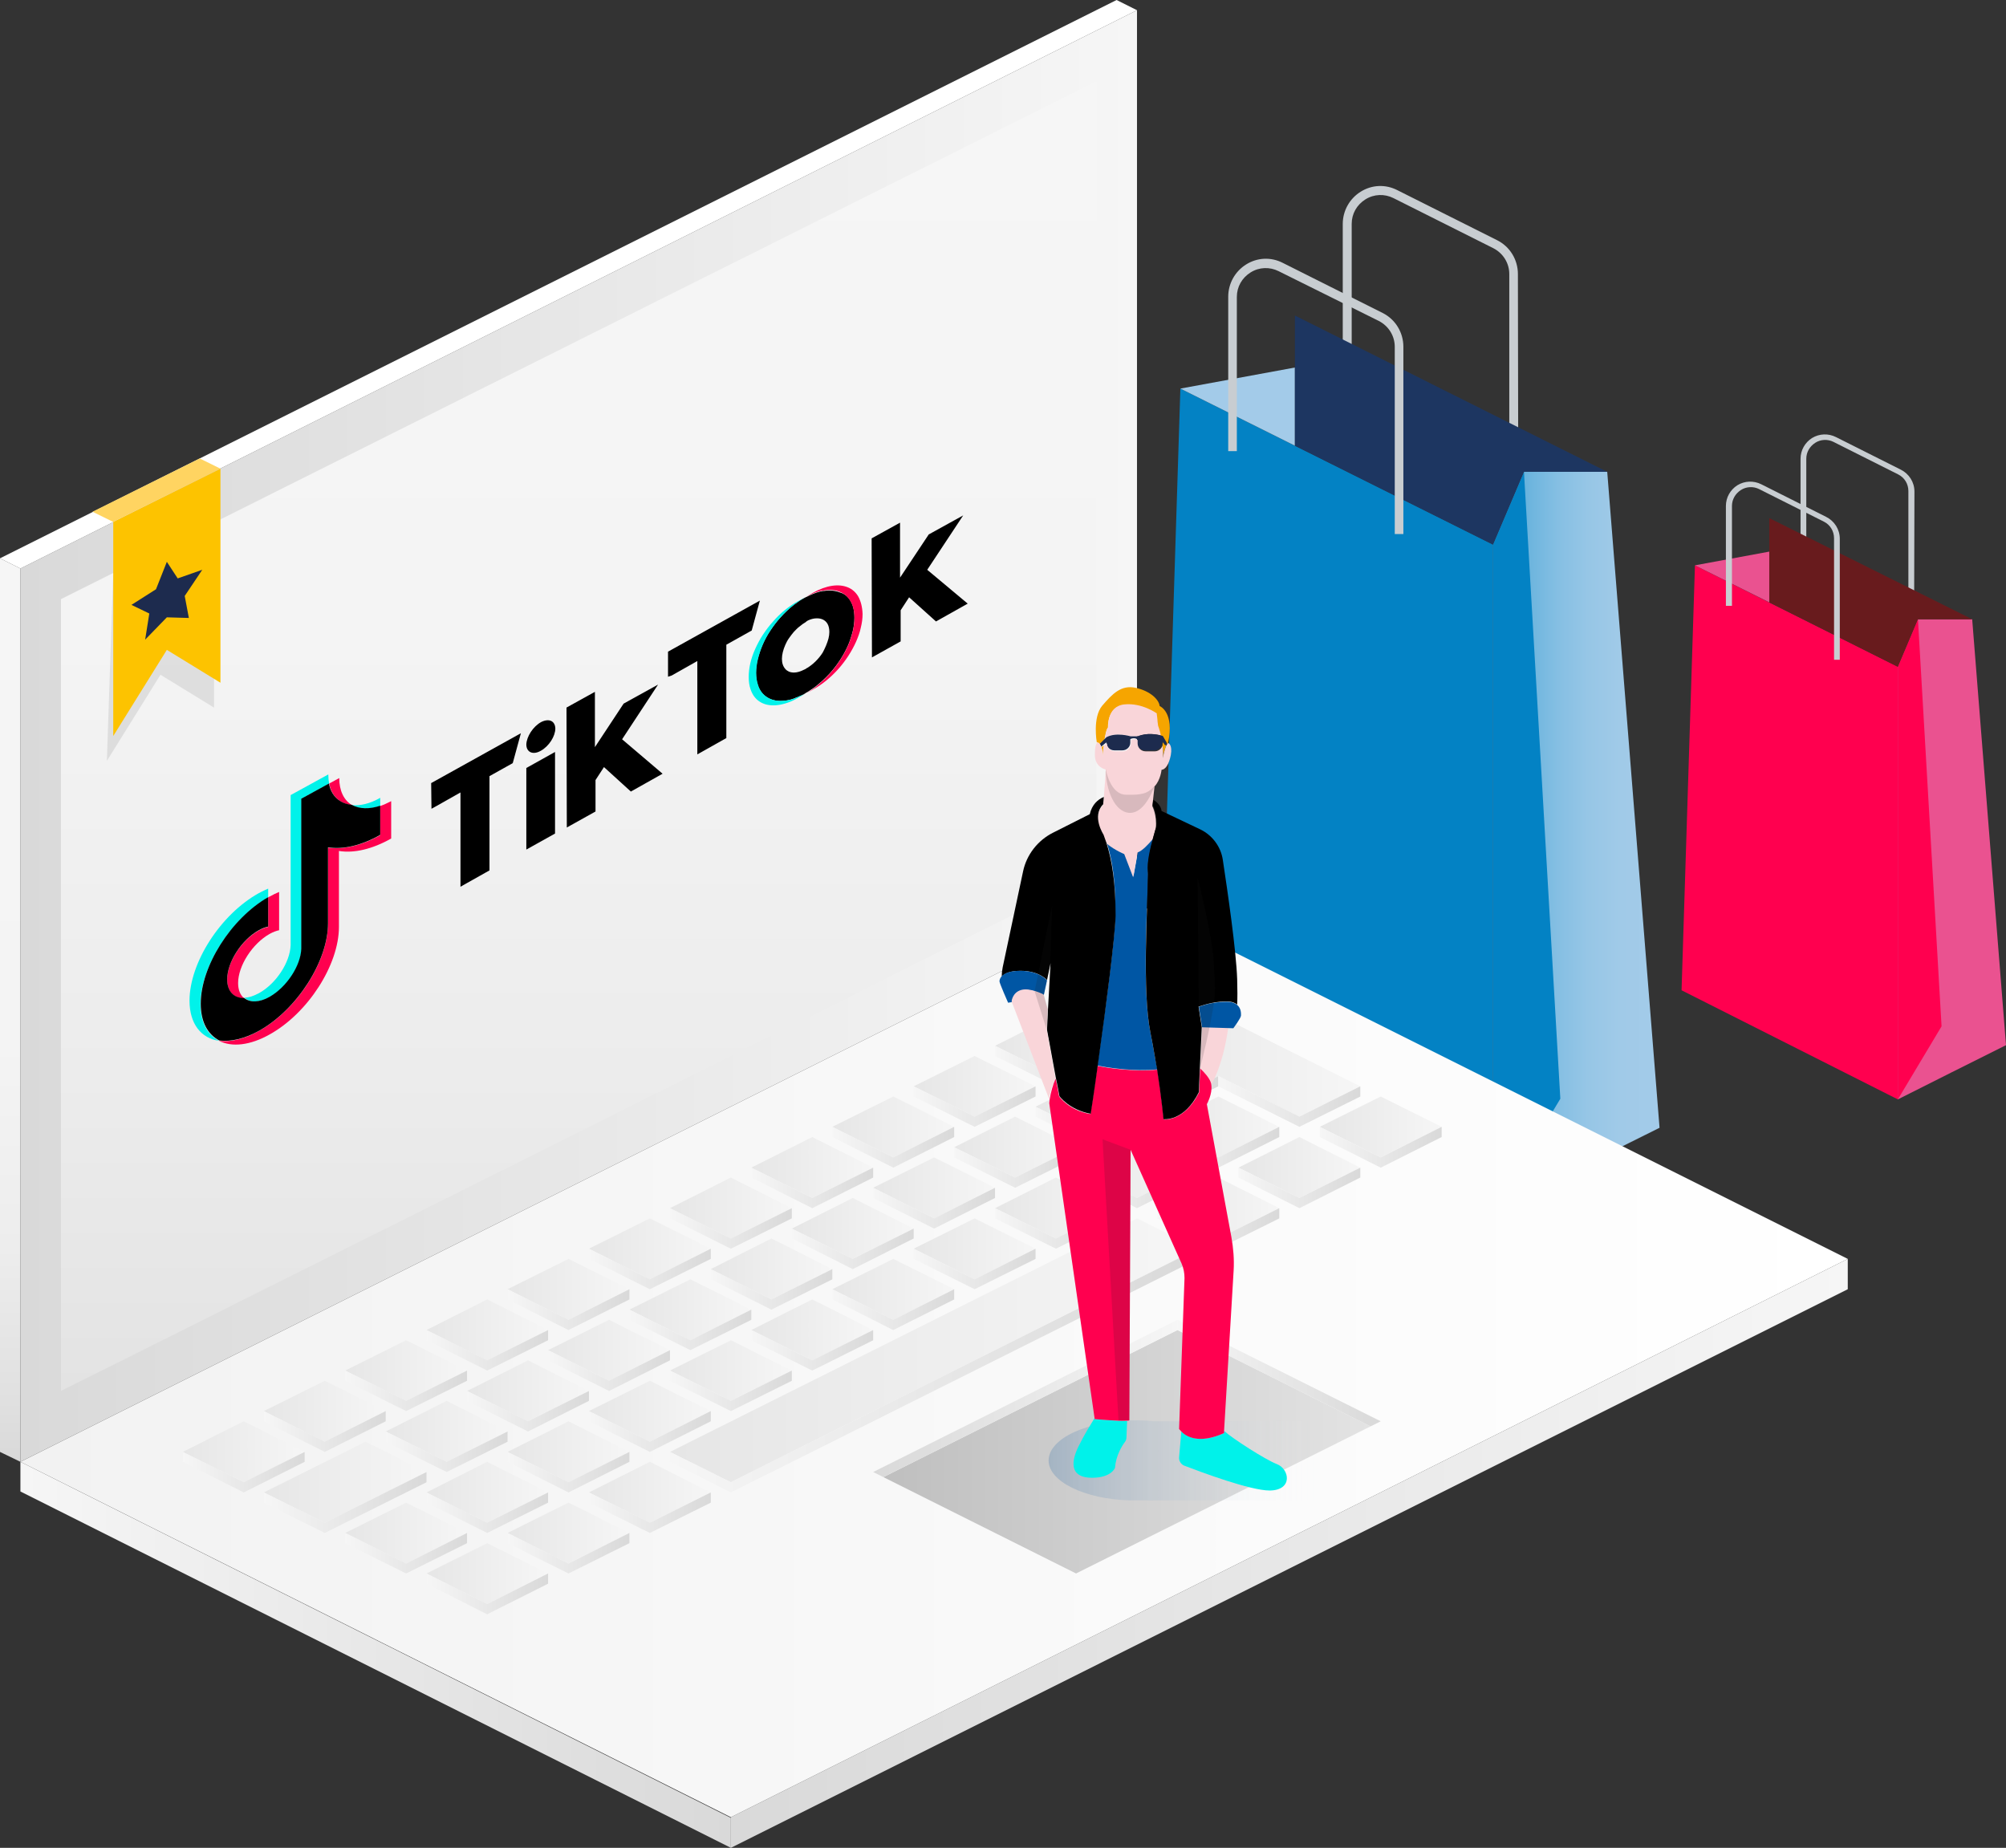 <?xml version="1.0" encoding="utf-8"?>
<!-- Generator: Adobe Illustrator 25.4.1, SVG Export Plug-In . SVG Version: 6.00 Build 0)  -->
<svg version="1.1" id="Calque_1" xmlns="http://www.w3.org/2000/svg" xmlns:xlink="http://www.w3.org/1999/xlink" x="0px" y="0px"
	 viewBox="0 0 628.8 579.2" style="enable-background:new 0 0 628.8 579.2;" xml:space="preserve">
<rect x="0" y="0" width="628.8" height="579.2" fill="#333333" stroke="none"/>
<style type="text/css">
	.st0{fill:#C8CDD1;}
	.st1{fill:#0382C4;}
	.st2{fill:url(#SVGID_1_);}
	.st3{fill:#A3CBE9;}
	.st4{fill:#1D3661;}
	.st5{fill:#FF004F;}
	.st6{fill:#EA5290;}
	.st7{fill:#681B1D;}
	.st8{fill:url(#SVGID_00000180342083215326276880000018143849465723936922_);}
	.st9{fill:url(#SVGID_00000049903323434818080070000001546106606320822940_);}
	.st10{fill:url(#SVGID_00000046311885186310391940000003781696423465187984_);}
	.st11{fill:url(#SVGID_00000065757650585126604090000009203954726841586608_);}
	.st12{fill:url(#SVGID_00000043426352598021390850000015154001113052063384_);}
	.st13{fill:url(#SVGID_00000033329679978786603340000000512800006416625806_);}
	.st14{fill:url(#SVGID_00000133499885573641649580000001624831609697852348_);}
	.st15{fill:url(#SVGID_00000092428367152478477920000001140635643344304814_);}
	.st16{fill:url(#SVGID_00000041261168120404209050000013711271697488420260_);}
	.st17{fill:url(#SVGID_00000161604119179795934100000004688534853902748833_);}
	.st18{fill:url(#SVGID_00000033361641915782455400000001172924813574473381_);}
	.st19{fill:url(#SVGID_00000098215335997893379620000007928342574407711639_);}
	.st20{fill:url(#SVGID_00000167382651608188539880000011697328024267078068_);}
	.st21{fill:url(#SVGID_00000122713587292085297220000011700998027748277394_);}
	.st22{fill:url(#SVGID_00000016051414804673335620000012430585323905151669_);}
	.st23{fill:url(#SVGID_00000074424982518789702410000009222834997015456146_);}
	.st24{fill:url(#SVGID_00000070086942768202453810000012573970557067707569_);}
	.st25{fill:url(#SVGID_00000039816992271792796410000014874481349714450586_);}
	.st26{fill:url(#SVGID_00000093173348966022420940000018243544987452685223_);}
	.st27{fill:url(#SVGID_00000047777969802867612990000010614174454468164024_);}
	.st28{fill:url(#SVGID_00000132053818865623428200000003903029022654138040_);}
	.st29{fill:url(#SVGID_00000016784709438105176890000003079292798049623453_);}
	.st30{fill:url(#SVGID_00000002379967902529592970000001773372860033027712_);}
	.st31{fill:url(#SVGID_00000044170763024238831330000000470800920057886905_);}
	.st32{fill:url(#SVGID_00000057148305030194616400000007602470663023744675_);}
	.st33{fill:url(#SVGID_00000145054983485013151230000010088023787332357562_);}
	.st34{fill:url(#SVGID_00000136413643873637095280000014965507770400856504_);}
	.st35{fill:url(#SVGID_00000118358212639187417930000009540189069005293192_);}
	.st36{fill:url(#SVGID_00000034780085625230234520000017046273351024748172_);}
	.st37{fill:url(#SVGID_00000181783039320835691360000002824465703245718707_);}
	.st38{fill:url(#SVGID_00000034088750234758275490000008386018799751863681_);}
	.st39{fill:url(#SVGID_00000088835457298877974420000008232281123589362314_);}
	.st40{fill:url(#SVGID_00000041253189941863883190000017001625073877557396_);}
	.st41{fill:url(#SVGID_00000009556904137833831490000011726233632457648005_);}
	.st42{fill:url(#SVGID_00000117637662634579227900000006983705025789079743_);}
	.st43{fill:url(#SVGID_00000044878616653088190810000012798989423324931990_);}
	.st44{fill:url(#SVGID_00000132777200038443115230000011569720865566985607_);}
	.st45{fill:url(#SVGID_00000044164969071211998630000016445471445930530208_);}
	.st46{fill:url(#SVGID_00000165948954767745150940000001384621878654674613_);}
	.st47{fill:url(#SVGID_00000119099289421549446620000007656066466432529551_);}
	.st48{fill:url(#SVGID_00000098200944709440086570000015223205318289144252_);}
	.st49{fill:url(#SVGID_00000021106101200044481590000011340236297394898355_);}
	.st50{fill:url(#SVGID_00000079461356543311215650000009488212159225456011_);}
	.st51{fill:url(#SVGID_00000168817827932883358550000007711704295896961962_);}
	.st52{fill:url(#SVGID_00000109010784565172608120000015030266597497042058_);}
	.st53{fill:url(#SVGID_00000158005019375779025440000015093267631628456880_);}
	.st54{fill:url(#SVGID_00000042695395028311414760000014926339841328293769_);}
	.st55{fill:url(#SVGID_00000141448238976577774310000016880367031313124541_);}
	.st56{fill:url(#SVGID_00000170959628721059375880000016316820579364486292_);}
	.st57{fill:url(#SVGID_00000080888732036075338180000011789825552538531478_);}
	.st58{fill:url(#SVGID_00000130618303228315261110000012231808573163623350_);}
	.st59{fill:url(#SVGID_00000158723897245438091340000010509420645971753901_);}
	.st60{fill:url(#SVGID_00000055674214713831469180000004525413313769286025_);}
	.st61{fill:url(#SVGID_00000067924286501339483660000010271489954845875636_);}
	.st62{fill:url(#SVGID_00000112621742255138237870000014845422192384890509_);}
	.st63{fill:url(#SVGID_00000174578300619686613220000006957654149616771996_);}
	.st64{fill:url(#SVGID_00000160885795041664609010000014334499508108661667_);}
	.st65{fill:url(#SVGID_00000096045726121791533050000017277370876291823744_);}
	.st66{fill:url(#SVGID_00000102541338209596664840000001600118042898955706_);}
	.st67{fill:url(#SVGID_00000130620188438765059770000015414357645730141835_);}
	.st68{fill:url(#SVGID_00000170280755766228848420000003999408379039150230_);}
	.st69{fill:url(#SVGID_00000174577637246274990890000015503090162505101743_);}
	.st70{fill:url(#SVGID_00000070797956648265192510000006604657437849281955_);}
	.st71{fill:url(#SVGID_00000038378024491006360740000017620773964606707872_);}
	.st72{fill:url(#SVGID_00000109752411818179593150000012221608864521172101_);}
	.st73{fill:url(#SVGID_00000130633742298155881550000015926003592980997311_);}
	.st74{fill:url(#SVGID_00000139291526083655257710000009956225781895971767_);}
	.st75{fill:url(#SVGID_00000128477551383791194860000004534514050534247590_);}
	.st76{fill:url(#SVGID_00000158746572464802511310000006685701742811963016_);}
	.st77{fill:url(#SVGID_00000125589582661005983250000011170215599998408092_);}
	.st78{fill:url(#SVGID_00000019646412716955111400000009948577431462420415_);}
	.st79{fill:url(#SVGID_00000025444448675170409800000017947433561306285194_);}
	.st80{fill:url(#SVGID_00000023977167736720349520000015956205935979019708_);}
	.st81{fill:url(#SVGID_00000115504190586358930400000000821151917430811058_);}
	.st82{fill:url(#SVGID_00000052080058299755219390000012877124058871663501_);}
	.st83{fill:url(#SVGID_00000083801206406760371910000000194225887607888796_);}
	.st84{fill:url(#SVGID_00000064347864873128052240000016057468366676496812_);}
	.st85{fill:url(#SVGID_00000090263662837278491370000013494930300588905377_);}
	.st86{fill:url(#SVGID_00000152968961418179699540000008070084842055614133_);}
	.st87{fill:url(#SVGID_00000178886552829268247420000002221916413882330267_);}
	.st88{fill:url(#SVGID_00000077290516424100513830000015897114055051992765_);}
	.st89{fill:url(#SVGID_00000163065259522797488470000012607435460018469531_);}
	.st90{fill:url(#SVGID_00000153706035300716858860000016804900281102068371_);}
	.st91{fill:url(#SVGID_00000070811346585298910920000008887867692618587309_);}
	.st92{fill:url(#SVGID_00000002379674993382678660000002069845973330956440_);}
	.st93{fill:url(#SVGID_00000079486923135055596800000013859261850483119767_);}
	.st94{fill:url(#SVGID_00000153694273390388976190000010272104355611104432_);}
	.st95{fill:url(#SVGID_00000018917015074343621050000006162794201352218012_);}
	.st96{fill:url(#SVGID_00000045608590157356748760000001732995086211274112_);}
	.st97{fill:url(#SVGID_00000064324643524596750240000002212864023671852182_);}
	.st98{fill:url(#SVGID_00000148651614142689878820000003601158249778999984_);}
	.st99{fill:url(#SVGID_00000072973287232186065400000000479041653800782497_);}
	.st100{fill:#FFFFFF;}
	.st101{fill:none;stroke:#FDC300;stroke-width:1.109;stroke-linecap:round;stroke-linejoin:round;stroke-miterlimit:10;}
	.st102{opacity:0.1;}
	.st103{fill:#1E1E1E;}
	.st104{fill:#FDC300;}
	.st105{fill:#1D2B4E;}
	.st106{fill:#FFD461;}
	.st107{opacity:0.2;fill:url(#SVGID_00000072247065887727738700000015775647186209466533_);enable-background:new    ;}
	.st108{fill:#F9D5D9;}
	.st109{fill:#00F2EA;}
	.st110{fill:#0056A4;}
	.st111{fill:#F6A500;}
	.st112{opacity:0.15;}
	.st113{fill-rule:evenodd;clip-rule:evenodd;fill:#00F2EA;}
	.st114{fill-rule:evenodd;clip-rule:evenodd;fill:#FF004F;}
	.st115{fill-rule:evenodd;clip-rule:evenodd;}
</style>
<g id="Laptop">
	<g>
		<g>
			<g>
				<path class="st0" d="M475.9,144.6h-2.8V85.9c0-3.4-1.9-6.5-5-8.1l-31.3-15.7c-2.8-1.4-6.1-1.3-8.8,0.4c-2.7,1.7-4.3,4.5-4.3,7.7
					v48.3h-2.8V70.2c0-4.1,2.1-7.9,5.6-10.1c3.5-2.2,7.8-2.4,11.5-0.5l31.3,15.7c4,2,6.5,6.1,6.5,10.6L475.9,144.6L475.9,144.6z"/>
			</g>
			<polygon class="st1" points="363.5,326.9 468,379.6 468,170.7 370,121.8 			"/>
			
				<linearGradient id="SVGID_1_" gradientUnits="userSpaceOnUse" x1="468" y1="7165.545" x2="520.2" y2="7165.545" gradientTransform="matrix(1 0 0 1 0 -6901.795)">
				<stop  offset="0" style="stop-color:#40A3D5"/>
				<stop  offset="6.451863e-02" style="stop-color:#4FA9D8"/>
				<stop  offset="0.223" style="stop-color:#6DB5DE"/>
				<stop  offset="0.39" style="stop-color:#85BFE3"/>
				<stop  offset="0.567" style="stop-color:#96C6E6"/>
				<stop  offset="0.76" style="stop-color:#A0CAE8"/>
				<stop  offset="1" style="stop-color:#A3CBE9"/>
			</linearGradient>
			<polygon class="st2" points="468,379.6 494.1,366.5 520.2,353.5 503.8,147.9 477.7,147.9 468,170.7 			"/>
			<polygon class="st1" points="468,379.6 489.1,344.4 477.7,147.9 468,170.7 			"/>
			<g>
				<polygon class="st3" points="370,121.8 405.9,139.7 405.9,115.2 				"/>
				<polygon class="st4" points="405.9,98.9 405.9,115.2 405.9,139.7 468,170.7 477.7,147.9 503.8,147.9 				"/>
			</g>
			<g>
				<path class="st0" d="M440,167.4h-2.8v-58.7c0-3.4-1.9-6.5-5-8.1L400.8,85c-2.8-1.4-6.1-1.3-8.8,0.4c-2.7,1.7-4.3,4.5-4.3,7.7
					v48.3H385V93c0-4.1,2.1-7.9,5.6-10.1s7.8-2.4,11.5-0.5l31.3,15.7c4,2,6.5,6.1,6.5,10.6v58.7H440z"/>
			</g>
		</g>
		<g>
			<g>
				<path class="st0" d="M600,192h-1.8v-38.1c0-2.2-1.2-4.2-3.2-5.2l-20.3-10.2c-1.8-0.9-4-0.8-5.7,0.3s-2.8,2.9-2.8,5v31.3h-1.8
					v-31.3c0-2.7,1.4-5.1,3.6-6.5c2.3-1.4,5.1-1.5,7.5-0.3l20.3,10.2c2.6,1.3,4.3,3.9,4.3,6.9L600,192L600,192z"/>
			</g>
			<polygon class="st5" points="527.1,310.4 594.9,344.6 594.9,209 531.3,177.2 			"/>
			<polygon class="st6" points="594.9,344.6 611.8,336.1 628.8,327.6 618.2,194.1 601.2,194.1 594.9,209 			"/>
			<polygon class="st5" points="594.9,344.6 608.6,321.7 601.2,194.1 594.9,209 			"/>
			<g>
				<polygon class="st6" points="531.3,177.2 554.6,188.8 554.6,172.9 				"/>
				<polygon class="st7" points="554.6,162.4 554.6,172.9 554.6,188.8 594.9,209 601.2,194.1 618.2,194.1 				"/>
			</g>
			<g>
				<path class="st0" d="M576.7,206.8h-1.8v-38.1c0-2.2-1.2-4.2-3.2-5.2l-20.3-10.2c-1.8-0.9-4-0.8-5.7,0.3s-2.8,2.9-2.8,5v31.3H541
					v-31.3c0-2.7,1.4-5.1,3.6-6.5c2.3-1.4,5.1-1.5,7.5-0.3l20.3,10.2c2.6,1.3,4.3,3.9,4.3,6.9L576.7,206.8L576.7,206.8z"/>
			</g>
		</g>
	</g>
	<g>
		
			<linearGradient id="SVGID_00000092420380316949936780000012720691038273547401_" gradientUnits="userSpaceOnUse" x1="6.4" y1="7420.496" x2="229.1" y2="7420.496" gradientTransform="matrix(1 0 0 1 0 -6901.795)">
			<stop  offset="0" style="stop-color:#F6F6F6"/>
			<stop  offset="1" style="stop-color:#D9D9D9"/>
		</linearGradient>
		<polygon style="fill:url(#SVGID_00000092420380316949936780000012720691038273547401_);" points="6.4,458.2 6.4,467.5 
			229.1,579.2 229.1,569.8 		"/>
		
			<linearGradient id="SVGID_00000000936790603424728900000010323766122219981973_" gradientUnits="userSpaceOnUse" x1="229.1" y1="7388.695" x2="579.2" y2="7388.695" gradientTransform="matrix(1 0 0 1 0 -6901.795)">
			<stop  offset="0" style="stop-color:#D9D9D9"/>
			<stop  offset="1" style="stop-color:#F6F6F6"/>
		</linearGradient>
		<polygon style="fill:url(#SVGID_00000000936790603424728900000010323766122219981973_);" points="229.1,569.6 579.2,394.6 
			579.2,404.1 229.1,579.2 		"/>
		
			<linearGradient id="SVGID_00000031170248924742213540000009023565670880724886_" gradientUnits="userSpaceOnUse" x1="6.4" y1="7328.195" x2="579.2" y2="7328.195" gradientTransform="matrix(1 0 0 1 0 -6901.795)">
			<stop  offset="0" style="stop-color:#F2F2F2"/>
			<stop  offset="1" style="stop-color:#FFFFFF"/>
		</linearGradient>
		<polygon style="fill:url(#SVGID_00000031170248924742213540000009023565670880724886_);" points="579.2,394.6 356.4,283.2 
			6.4,458.2 229.1,569.6 		"/>
		<g>
			
				<linearGradient id="SVGID_00000159453809534089225620000018121489401357982893_" gradientUnits="userSpaceOnUse" x1="57.3" y1="7356.845" x2="95.5" y2="7356.845" gradientTransform="matrix(1 0 0 1 0 -6901.795)">
				<stop  offset="0" style="stop-color:#E6E6E6"/>
				<stop  offset="1" style="stop-color:#F6F6F6"/>
			</linearGradient>
			<polygon style="fill:url(#SVGID_00000159453809534089225620000018121489401357982893_);" points="57.3,455.1 76.4,445.5 
				95.5,455.1 76.4,464.6 			"/>
			
				<linearGradient id="SVGID_00000075846283584948140240000003367863206509786045_" gradientUnits="userSpaceOnUse" x1="57.3" y1="7363.246" x2="95.5" y2="7363.246" gradientTransform="matrix(1 0 0 1 0 -6901.795)">
				<stop  offset="0" style="stop-color:#F6F6F6"/>
				<stop  offset="1" style="stop-color:#D9D9D9"/>
			</linearGradient>
			<polygon style="fill:url(#SVGID_00000075846283584948140240000003367863206509786045_);" points="57.3,455.1 57.3,458.2 
				76.4,467.8 95.5,458.2 95.5,455.1 76.4,464.6 			"/>
		</g>
		<g>
			
				<linearGradient id="SVGID_00000029016803644529377840000005076432252077843845_" gradientUnits="userSpaceOnUse" x1="82.7" y1="7366.395" x2="133.616" y2="7366.395" gradientTransform="matrix(1 0 0 1 0 -6901.795)">
				<stop  offset="0" style="stop-color:#E6E6E6"/>
				<stop  offset="1" style="stop-color:#F6F6F6"/>
			</linearGradient>
			<polygon style="fill:url(#SVGID_00000029016803644529377840000005076432252077843845_);" points="82.7,467.8 114.6,451.9 
				133.7,461.4 101.8,477.3 			"/>
			
				<linearGradient id="SVGID_00000003083778534485843630000000053992661312366238_" gradientUnits="userSpaceOnUse" x1="82.7" y1="7372.746" x2="133.616" y2="7372.746" gradientTransform="matrix(1 0 0 1 0 -6901.795)">
				<stop  offset="0" style="stop-color:#F6F6F6"/>
				<stop  offset="1" style="stop-color:#D9D9D9"/>
			</linearGradient>
			<polygon style="fill:url(#SVGID_00000003083778534485843630000000053992661312366238_);" points="82.7,467.8 82.7,471 
				101.8,480.5 133.7,464.6 133.7,461.4 101.8,477.3 			"/>
		</g>
		<g>
			
				<linearGradient id="SVGID_00000168092961480418688680000007204950507963730104_" gradientUnits="userSpaceOnUse" x1="82.7" y1="7344.145" x2="120.9" y2="7344.145" gradientTransform="matrix(1 0 0 1 0 -6901.795)">
				<stop  offset="0" style="stop-color:#E6E6E6"/>
				<stop  offset="1" style="stop-color:#F6F6F6"/>
			</linearGradient>
			<polygon style="fill:url(#SVGID_00000168092961480418688680000007204950507963730104_);" points="82.7,442.3 101.8,432.8 
				120.9,442.3 101.8,451.9 			"/>
			
				<linearGradient id="SVGID_00000119103231815547023290000010815835890042751894_" gradientUnits="userSpaceOnUse" x1="82.7" y1="7350.496" x2="120.9" y2="7350.496" gradientTransform="matrix(1 0 0 1 0 -6901.795)">
				<stop  offset="0" style="stop-color:#F6F6F6"/>
				<stop  offset="1" style="stop-color:#D9D9D9"/>
			</linearGradient>
			<polygon style="fill:url(#SVGID_00000119103231815547023290000010815835890042751894_);" points="82.7,442.3 82.7,445.5 
				101.8,455.1 120.9,445.5 120.9,442.3 101.8,451.9 			"/>
		</g>
		<g>
			
				<linearGradient id="SVGID_00000049198927605728804710000001002541129494868920_" gradientUnits="userSpaceOnUse" x1="108.2" y1="7331.395" x2="146.4" y2="7331.395" gradientTransform="matrix(1 0 0 1 0 -6901.795)">
				<stop  offset="0" style="stop-color:#E6E6E6"/>
				<stop  offset="1" style="stop-color:#F6F6F6"/>
			</linearGradient>
			<polygon style="fill:url(#SVGID_00000049198927605728804710000001002541129494868920_);" points="108.2,429.6 127.3,420.1 
				146.4,429.6 127.3,439.1 			"/>
			
				<linearGradient id="SVGID_00000078723838232427428220000004354630096656307377_" gradientUnits="userSpaceOnUse" x1="108.2" y1="7337.746" x2="146.4" y2="7337.746" gradientTransform="matrix(1 0 0 1 0 -6901.795)">
				<stop  offset="0" style="stop-color:#F6F6F6"/>
				<stop  offset="1" style="stop-color:#D9D9D9"/>
			</linearGradient>
			<polygon style="fill:url(#SVGID_00000078723838232427428220000004354630096656307377_);" points="108.2,429.6 108.2,432.8 
				127.3,442.3 146.4,432.8 146.4,429.6 127.3,439.1 			"/>
		</g>
		<g>
			
				<linearGradient id="SVGID_00000026846302134380446500000012136281285619166120_" gradientUnits="userSpaceOnUse" x1="133.654" y1="7318.645" x2="171.841" y2="7318.645" gradientTransform="matrix(1 0 0 1 0 -6901.795)">
				<stop  offset="0" style="stop-color:#E6E6E6"/>
				<stop  offset="1" style="stop-color:#F6F6F6"/>
			</linearGradient>
			<polygon style="fill:url(#SVGID_00000026846302134380446500000012136281285619166120_);" points="133.7,416.9 152.7,407.3 
				171.8,416.9 152.7,426.4 			"/>
			
				<linearGradient id="SVGID_00000137115279917260973230000012965572500448407982_" gradientUnits="userSpaceOnUse" x1="133.654" y1="7325.045" x2="171.841" y2="7325.045" gradientTransform="matrix(1 0 0 1 0 -6901.795)">
				<stop  offset="0" style="stop-color:#F6F6F6"/>
				<stop  offset="1" style="stop-color:#D9D9D9"/>
			</linearGradient>
			<polygon style="fill:url(#SVGID_00000137115279917260973230000012965572500448407982_);" points="133.7,416.9 133.7,420.1 
				152.7,429.6 171.8,420.1 171.8,416.9 152.7,426.4 			"/>
		</g>
		<g>
			
				<linearGradient id="SVGID_00000134970641748618758180000014304334066913730729_" gradientUnits="userSpaceOnUse" x1="159.1" y1="7305.945" x2="197.3" y2="7305.945" gradientTransform="matrix(1 0 0 1 0 -6901.795)">
				<stop  offset="0" style="stop-color:#E6E6E6"/>
				<stop  offset="1" style="stop-color:#F6F6F6"/>
			</linearGradient>
			<polygon style="fill:url(#SVGID_00000134970641748618758180000014304334066913730729_);" points="159.1,404.1 178.2,394.6 
				197.3,404.1 178.2,413.7 			"/>
			
				<linearGradient id="SVGID_00000066486164033142179430000018108231238003980707_" gradientUnits="userSpaceOnUse" x1="159.1" y1="7312.295" x2="197.3" y2="7312.295" gradientTransform="matrix(1 0 0 1 0 -6901.795)">
				<stop  offset="0" style="stop-color:#F6F6F6"/>
				<stop  offset="1" style="stop-color:#D9D9D9"/>
			</linearGradient>
			<polygon style="fill:url(#SVGID_00000066486164033142179430000018108231238003980707_);" points="159.1,404.1 159.1,407.3 
				178.2,416.9 197.3,407.3 197.3,404.1 178.2,413.7 			"/>
		</g>
		<g>
			
				<linearGradient id="SVGID_00000158747043229056251660000003231541471251373700_" gradientUnits="userSpaceOnUse" x1="184.6" y1="7293.246" x2="222.8" y2="7293.246" gradientTransform="matrix(1 0 0 1 0 -6901.795)">
				<stop  offset="0" style="stop-color:#E6E6E6"/>
				<stop  offset="1" style="stop-color:#F6F6F6"/>
			</linearGradient>
			<polygon style="fill:url(#SVGID_00000158747043229056251660000003231541471251373700_);" points="184.6,391.4 203.7,381.9 
				222.8,391.4 203.7,401 			"/>
			
				<linearGradient id="SVGID_00000023961291923272176550000004473216821506180258_" gradientUnits="userSpaceOnUse" x1="184.6" y1="7299.545" x2="222.8" y2="7299.545" gradientTransform="matrix(1 0 0 1 0 -6901.795)">
				<stop  offset="0" style="stop-color:#F6F6F6"/>
				<stop  offset="1" style="stop-color:#D9D9D9"/>
			</linearGradient>
			<polygon style="fill:url(#SVGID_00000023961291923272176550000004473216821506180258_);" points="184.6,391.4 184.6,394.6 
				203.7,404.1 222.8,394.6 222.8,391.4 203.7,401 			"/>
		</g>
		<g>
			
				<linearGradient id="SVGID_00000170267000720450565190000010164112663840673979_" gradientUnits="userSpaceOnUse" x1="210" y1="7280.445" x2="248.2" y2="7280.445" gradientTransform="matrix(1 0 0 1 0 -6901.795)">
				<stop  offset="0" style="stop-color:#E6E6E6"/>
				<stop  offset="1" style="stop-color:#F6F6F6"/>
			</linearGradient>
			<polygon style="fill:url(#SVGID_00000170267000720450565190000010164112663840673979_);" points="210,378.7 229.1,369.1 
				248.2,378.7 229.1,388.2 			"/>
			
				<linearGradient id="SVGID_00000018937791393714035210000004333462293950727859_" gradientUnits="userSpaceOnUse" x1="210" y1="7286.845" x2="248.2" y2="7286.845" gradientTransform="matrix(1 0 0 1 0 -6901.795)">
				<stop  offset="0" style="stop-color:#F6F6F6"/>
				<stop  offset="1" style="stop-color:#D9D9D9"/>
			</linearGradient>
			<polygon style="fill:url(#SVGID_00000018937791393714035210000004333462293950727859_);" points="210,378.7 210,381.9 
				229.1,391.4 248.2,381.9 248.2,378.7 229.1,388.2 			"/>
		</g>
		<g>
			
				<linearGradient id="SVGID_00000023999728723309603130000016036239100969983645_" gradientUnits="userSpaceOnUse" x1="235.5" y1="7267.746" x2="273.7" y2="7267.746" gradientTransform="matrix(1 0 0 1 0 -6901.795)">
				<stop  offset="0" style="stop-color:#E6E6E6"/>
				<stop  offset="1" style="stop-color:#F6F6F6"/>
			</linearGradient>
			<polygon style="fill:url(#SVGID_00000023999728723309603130000016036239100969983645_);" points="235.5,366 254.6,356.4 
				273.7,366 254.6,375.5 			"/>
			
				<linearGradient id="SVGID_00000163047637337752814100000011637136295675613875_" gradientUnits="userSpaceOnUse" x1="235.5" y1="7274.145" x2="273.7" y2="7274.145" gradientTransform="matrix(1 0 0 1 0 -6901.795)">
				<stop  offset="0" style="stop-color:#F6F6F6"/>
				<stop  offset="1" style="stop-color:#D9D9D9"/>
			</linearGradient>
			<polygon style="fill:url(#SVGID_00000163047637337752814100000011637136295675613875_);" points="235.5,366 235.5,369.1 
				254.6,378.7 273.7,369.1 273.7,366 254.6,375.5 			"/>
		</g>
		<g>
			
				<linearGradient id="SVGID_00000074416514998093415400000004921011403542688898_" gradientUnits="userSpaceOnUse" x1="260.943" y1="7255.045" x2="299.143" y2="7255.045" gradientTransform="matrix(1 0 0 1 0 -6901.795)">
				<stop  offset="0" style="stop-color:#E6E6E6"/>
				<stop  offset="1" style="stop-color:#F6F6F6"/>
			</linearGradient>
			<polygon style="fill:url(#SVGID_00000074416514998093415400000004921011403542688898_);" points="260.9,353.2 280,343.7 
				299.1,353.2 280,362.8 			"/>
			
				<linearGradient id="SVGID_00000151521916609097438290000000634596527631463812_" gradientUnits="userSpaceOnUse" x1="260.943" y1="7261.395" x2="299.143" y2="7261.395" gradientTransform="matrix(1 0 0 1 0 -6901.795)">
				<stop  offset="0" style="stop-color:#F6F6F6"/>
				<stop  offset="1" style="stop-color:#D9D9D9"/>
			</linearGradient>
			<polygon style="fill:url(#SVGID_00000151521916609097438290000000634596527631463812_);" points="260.9,353.2 260.9,356.4 
				280,366 299.1,356.4 299.1,353.2 280,362.8 			"/>
		</g>
		<g>
			
				<linearGradient id="SVGID_00000049915780307803549500000009729997442491923637_" gradientUnits="userSpaceOnUse" x1="286.4" y1="7242.295" x2="324.6" y2="7242.295" gradientTransform="matrix(1 0 0 1 0 -6901.795)">
				<stop  offset="0" style="stop-color:#E6E6E6"/>
				<stop  offset="1" style="stop-color:#F6F6F6"/>
			</linearGradient>
			<polygon style="fill:url(#SVGID_00000049915780307803549500000009729997442491923637_);" points="286.4,340.5 305.5,331 
				324.6,340.5 305.5,350 			"/>
			
				<linearGradient id="SVGID_00000000915023050556361640000016084326992912640648_" gradientUnits="userSpaceOnUse" x1="286.4" y1="7248.645" x2="324.6" y2="7248.645" gradientTransform="matrix(1 0 0 1 0 -6901.795)">
				<stop  offset="0" style="stop-color:#F6F6F6"/>
				<stop  offset="1" style="stop-color:#D9D9D9"/>
			</linearGradient>
			<polygon style="fill:url(#SVGID_00000000915023050556361640000016084326992912640648_);" points="286.4,340.5 286.4,343.7 
				305.5,353.2 324.6,343.7 324.6,340.5 305.5,350 			"/>
		</g>
		<g>
			
				<linearGradient id="SVGID_00000158744539102609489760000014359283254810582147_" gradientUnits="userSpaceOnUse" x1="120.9" y1="7350.445" x2="159.1" y2="7350.445" gradientTransform="matrix(1 0 0 1 0 -6901.795)">
				<stop  offset="0" style="stop-color:#E6E6E6"/>
				<stop  offset="1" style="stop-color:#F6F6F6"/>
			</linearGradient>
			<polygon style="fill:url(#SVGID_00000158744539102609489760000014359283254810582147_);" points="120.9,448.7 140,439.1 
				159.1,448.7 140,458.2 			"/>
			
				<linearGradient id="SVGID_00000001641630385625991650000012662019204981110410_" gradientUnits="userSpaceOnUse" x1="120.9" y1="7356.845" x2="159.1" y2="7356.845" gradientTransform="matrix(1 0 0 1 0 -6901.795)">
				<stop  offset="0" style="stop-color:#F6F6F6"/>
				<stop  offset="1" style="stop-color:#D9D9D9"/>
			</linearGradient>
			<polygon style="fill:url(#SVGID_00000001641630385625991650000012662019204981110410_);" points="120.9,448.7 120.9,451.9 
				140,461.4 159.1,451.9 159.1,448.7 140,458.2 			"/>
		</g>
		<g>
			
				<linearGradient id="SVGID_00000103978166120612977120000012197319723420860057_" gradientUnits="userSpaceOnUse" x1="146.4" y1="7337.746" x2="184.6" y2="7337.746" gradientTransform="matrix(1 0 0 1 0 -6901.795)">
				<stop  offset="0" style="stop-color:#E6E6E6"/>
				<stop  offset="1" style="stop-color:#F6F6F6"/>
			</linearGradient>
			<polygon style="fill:url(#SVGID_00000103978166120612977120000012197319723420860057_);" points="146.4,436 165.5,426.4 
				184.6,436 165.5,445.5 			"/>
			
				<linearGradient id="SVGID_00000002356955325143741330000011921085625864973233_" gradientUnits="userSpaceOnUse" x1="146.4" y1="7344.145" x2="184.6" y2="7344.145" gradientTransform="matrix(1 0 0 1 0 -6901.795)">
				<stop  offset="0" style="stop-color:#F6F6F6"/>
				<stop  offset="1" style="stop-color:#D9D9D9"/>
			</linearGradient>
			<polygon style="fill:url(#SVGID_00000002356955325143741330000011921085625864973233_);" points="146.4,436 146.4,439.1 
				165.5,448.7 184.6,439.1 184.6,436 165.5,445.5 			"/>
		</g>
		<g>
			
				<linearGradient id="SVGID_00000092441243811242074520000001671422795197741442_" gradientUnits="userSpaceOnUse" x1="171.841" y1="7325.045" x2="210.041" y2="7325.045" gradientTransform="matrix(1 0 0 1 0 -6901.795)">
				<stop  offset="0" style="stop-color:#E6E6E6"/>
				<stop  offset="1" style="stop-color:#F6F6F6"/>
			</linearGradient>
			<polygon style="fill:url(#SVGID_00000092441243811242074520000001671422795197741442_);" points="171.8,423.2 190.9,413.7 
				210,423.2 190.9,432.8 			"/>
			
				<linearGradient id="SVGID_00000128486618433156676830000009508374959740600994_" gradientUnits="userSpaceOnUse" x1="171.841" y1="7331.395" x2="210.041" y2="7331.395" gradientTransform="matrix(1 0 0 1 0 -6901.795)">
				<stop  offset="0" style="stop-color:#F6F6F6"/>
				<stop  offset="1" style="stop-color:#D9D9D9"/>
			</linearGradient>
			<polygon style="fill:url(#SVGID_00000128486618433156676830000009508374959740600994_);" points="171.8,423.2 171.8,426.4 
				190.9,436 210,426.4 210,423.2 190.9,432.8 			"/>
		</g>
		<g>
			
				<linearGradient id="SVGID_00000052106585014907623540000017694475929394254223_" gradientUnits="userSpaceOnUse" x1="197.3" y1="7312.345" x2="235.5" y2="7312.345" gradientTransform="matrix(1 0 0 1 0 -6901.795)">
				<stop  offset="0" style="stop-color:#E6E6E6"/>
				<stop  offset="1" style="stop-color:#F6F6F6"/>
			</linearGradient>
			<polygon style="fill:url(#SVGID_00000052106585014907623540000017694475929394254223_);" points="197.3,410.5 216.4,401 
				235.5,410.5 216.4,420.1 			"/>
			
				<linearGradient id="SVGID_00000109720243536688223610000000839542630428970413_" gradientUnits="userSpaceOnUse" x1="197.3" y1="7318.645" x2="235.5" y2="7318.645" gradientTransform="matrix(1 0 0 1 0 -6901.795)">
				<stop  offset="0" style="stop-color:#F6F6F6"/>
				<stop  offset="1" style="stop-color:#D9D9D9"/>
			</linearGradient>
			<polygon style="fill:url(#SVGID_00000109720243536688223610000000839542630428970413_);" points="197.3,410.5 197.3,413.7 
				216.4,423.2 235.5,413.7 235.5,410.5 216.4,420.1 			"/>
		</g>
		<g>
			
				<linearGradient id="SVGID_00000109028636127312326170000009391229189945074833_" gradientUnits="userSpaceOnUse" x1="222.756" y1="7299.545" x2="260.943" y2="7299.545" gradientTransform="matrix(1 0 0 1 0 -6901.795)">
				<stop  offset="0" style="stop-color:#E6E6E6"/>
				<stop  offset="1" style="stop-color:#F6F6F6"/>
			</linearGradient>
			<polygon style="fill:url(#SVGID_00000109028636127312326170000009391229189945074833_);" points="222.8,397.8 241.8,388.2 
				260.9,397.8 241.8,407.3 			"/>
			
				<linearGradient id="SVGID_00000145767669426663098290000010371548565950567329_" gradientUnits="userSpaceOnUse" x1="222.756" y1="7305.945" x2="260.943" y2="7305.945" gradientTransform="matrix(1 0 0 1 0 -6901.795)">
				<stop  offset="0" style="stop-color:#F6F6F6"/>
				<stop  offset="1" style="stop-color:#D9D9D9"/>
			</linearGradient>
			<polygon style="fill:url(#SVGID_00000145767669426663098290000010371548565950567329_);" points="222.8,397.8 222.8,401 
				241.8,410.5 260.9,401 260.9,397.8 241.8,407.3 			"/>
		</g>
		<g>
			
				<linearGradient id="SVGID_00000136385101119983737380000004844201240466068382_" gradientUnits="userSpaceOnUse" x1="248.2" y1="7286.845" x2="286.4" y2="7286.845" gradientTransform="matrix(1 0 0 1 0 -6901.795)">
				<stop  offset="0" style="stop-color:#E6E6E6"/>
				<stop  offset="1" style="stop-color:#F6F6F6"/>
			</linearGradient>
			<polygon style="fill:url(#SVGID_00000136385101119983737380000004844201240466068382_);" points="248.2,385.1 267.3,375.5 
				286.4,385.1 267.3,394.6 			"/>
			
				<linearGradient id="SVGID_00000100358824640621156460000006689823989590096306_" gradientUnits="userSpaceOnUse" x1="248.2" y1="7293.246" x2="286.4" y2="7293.246" gradientTransform="matrix(1 0 0 1 0 -6901.795)">
				<stop  offset="0" style="stop-color:#F6F6F6"/>
				<stop  offset="1" style="stop-color:#D9D9D9"/>
			</linearGradient>
			<polygon style="fill:url(#SVGID_00000100358824640621156460000006689823989590096306_);" points="248.2,385.1 248.2,388.2 
				267.3,397.8 286.4,388.2 286.4,385.1 267.3,394.6 			"/>
		</g>
		<g>
			
				<linearGradient id="SVGID_00000115483069613587131330000007285793631530699934_" gradientUnits="userSpaceOnUse" x1="273.7" y1="7274.145" x2="311.9" y2="7274.145" gradientTransform="matrix(1 0 0 1 0 -6901.795)">
				<stop  offset="0" style="stop-color:#E6E6E6"/>
				<stop  offset="1" style="stop-color:#F6F6F6"/>
			</linearGradient>
			<polygon style="fill:url(#SVGID_00000115483069613587131330000007285793631530699934_);" points="273.7,372.3 292.8,362.8 
				311.9,372.3 292.8,381.9 			"/>
			
				<linearGradient id="SVGID_00000142867747760063266250000018244581652767318193_" gradientUnits="userSpaceOnUse" x1="273.7" y1="7280.496" x2="311.9" y2="7280.496" gradientTransform="matrix(1 0 0 1 0 -6901.795)">
				<stop  offset="0" style="stop-color:#F6F6F6"/>
				<stop  offset="1" style="stop-color:#D9D9D9"/>
			</linearGradient>
			<polygon style="fill:url(#SVGID_00000142867747760063266250000018244581652767318193_);" points="273.7,372.3 273.7,375.5 
				292.8,385.1 311.9,375.5 311.9,372.3 292.8,381.9 			"/>
		</g>
		<g>
			
				<linearGradient id="SVGID_00000072263428560857951500000007430572839585517471_" gradientUnits="userSpaceOnUse" x1="299.1" y1="7261.345" x2="337.3" y2="7261.345" gradientTransform="matrix(1 0 0 1 0 -6901.795)">
				<stop  offset="0" style="stop-color:#E6E6E6"/>
				<stop  offset="1" style="stop-color:#F6F6F6"/>
			</linearGradient>
			<polygon style="fill:url(#SVGID_00000072263428560857951500000007430572839585517471_);" points="299.1,359.6 318.2,350 
				337.3,359.6 318.2,369.1 			"/>
			
				<linearGradient id="SVGID_00000145780829850239065650000010929584123915945652_" gradientUnits="userSpaceOnUse" x1="299.1" y1="7267.746" x2="337.3" y2="7267.746" gradientTransform="matrix(1 0 0 1 0 -6901.795)">
				<stop  offset="0" style="stop-color:#F6F6F6"/>
				<stop  offset="1" style="stop-color:#D9D9D9"/>
			</linearGradient>
			<polygon style="fill:url(#SVGID_00000145780829850239065650000010929584123915945652_);" points="299.1,359.6 299.1,362.8 
				318.2,372.3 337.3,362.8 337.3,359.6 318.2,369.1 			"/>
		</g>
		<g>
			
				<linearGradient id="SVGID_00000023984536810786077120000001570891284958920592_" gradientUnits="userSpaceOnUse" x1="324.6" y1="7248.645" x2="362.8" y2="7248.645" gradientTransform="matrix(1 0 0 1 0 -6901.795)">
				<stop  offset="0" style="stop-color:#E6E6E6"/>
				<stop  offset="1" style="stop-color:#F6F6F6"/>
			</linearGradient>
			<polygon style="fill:url(#SVGID_00000023984536810786077120000001570891284958920592_);" points="324.6,346.9 343.7,337.3 
				362.8,346.9 343.7,356.4 			"/>
			
				<linearGradient id="SVGID_00000182512835357455398250000013272228889069496236_" gradientUnits="userSpaceOnUse" x1="324.6" y1="7255.045" x2="362.8" y2="7255.045" gradientTransform="matrix(1 0 0 1 0 -6901.795)">
				<stop  offset="0" style="stop-color:#F6F6F6"/>
				<stop  offset="1" style="stop-color:#D9D9D9"/>
			</linearGradient>
			<polygon style="fill:url(#SVGID_00000182512835357455398250000013272228889069496236_);" points="324.6,346.9 324.6,350 
				343.7,359.6 362.8,350 362.8,346.9 343.7,356.4 			"/>
		</g>
		<g>
			
				<linearGradient id="SVGID_00000062168469108173088510000013427361754271997863_" gradientUnits="userSpaceOnUse" x1="350" y1="7235.895" x2="426.4" y2="7235.895" gradientTransform="matrix(1 0 0 1 0 -6901.795)">
				<stop  offset="0" style="stop-color:#E6E6E6"/>
				<stop  offset="1" style="stop-color:#F6F6F6"/>
			</linearGradient>
			<polygon style="fill:url(#SVGID_00000062168469108173088510000013427361754271997863_);" points="350,334.1 381.9,318.2 
				401,327.8 426.4,340.5 407.3,350 381.9,337.3 369.1,343.7 			"/>
			
				<linearGradient id="SVGID_00000100349780842178486230000016207868879837168300_" gradientUnits="userSpaceOnUse" x1="350.046" y1="7242.295" x2="381.868" y2="7242.295" gradientTransform="matrix(1 0 0 1 0 -6901.795)">
				<stop  offset="0" style="stop-color:#F6F6F6"/>
				<stop  offset="1" style="stop-color:#D9D9D9"/>
			</linearGradient>
			<polygon style="fill:url(#SVGID_00000100349780842178486230000016207868879837168300_);" points="350,334.1 350,337.3 
				369.1,346.9 381.9,340.5 381.9,337.3 369.1,343.7 			"/>
		</g>
		<g>
			
				<linearGradient id="SVGID_00000135670124073539251080000009984262003259370640_" gradientUnits="userSpaceOnUse" x1="108.2" y1="7382.345" x2="146.4" y2="7382.345" gradientTransform="matrix(1 0 0 1 0 -6901.795)">
				<stop  offset="0" style="stop-color:#E6E6E6"/>
				<stop  offset="1" style="stop-color:#F6F6F6"/>
			</linearGradient>
			<polygon style="fill:url(#SVGID_00000135670124073539251080000009984262003259370640_);" points="108.2,480.5 127.3,471 
				146.4,480.5 127.3,490.1 			"/>
			
				<linearGradient id="SVGID_00000005252891633815296620000007953106399732346243_" gradientUnits="userSpaceOnUse" x1="108.2" y1="7388.645" x2="146.4" y2="7388.645" gradientTransform="matrix(1 0 0 1 0 -6901.795)">
				<stop  offset="0" style="stop-color:#F6F6F6"/>
				<stop  offset="1" style="stop-color:#D9D9D9"/>
			</linearGradient>
			<polygon style="fill:url(#SVGID_00000005252891633815296620000007953106399732346243_);" points="108.2,480.5 108.2,483.7 
				127.3,493.2 146.4,483.7 146.4,480.5 127.3,490.1 			"/>
		</g>
		<g>
			
				<linearGradient id="SVGID_00000005966598409891119110000014630640136956264586_" gradientUnits="userSpaceOnUse" x1="133.654" y1="7369.545" x2="171.841" y2="7369.545" gradientTransform="matrix(1 0 0 1 0 -6901.795)">
				<stop  offset="0" style="stop-color:#E6E6E6"/>
				<stop  offset="1" style="stop-color:#F6F6F6"/>
			</linearGradient>
			<polygon style="fill:url(#SVGID_00000005966598409891119110000014630640136956264586_);" points="133.7,467.8 152.7,458.2 
				171.8,467.8 152.7,477.3 			"/>
			
				<linearGradient id="SVGID_00000002348376363259903300000003771102342090458501_" gradientUnits="userSpaceOnUse" x1="133.654" y1="7375.945" x2="171.841" y2="7375.945" gradientTransform="matrix(1 0 0 1 0 -6901.795)">
				<stop  offset="0" style="stop-color:#F6F6F6"/>
				<stop  offset="1" style="stop-color:#D9D9D9"/>
			</linearGradient>
			<polygon style="fill:url(#SVGID_00000002348376363259903300000003771102342090458501_);" points="133.7,467.8 133.7,471 
				152.7,480.5 171.8,471 171.8,467.8 152.7,477.3 			"/>
		</g>
		<g>
			
				<linearGradient id="SVGID_00000182511920418426754510000016937928841610333603_" gradientUnits="userSpaceOnUse" x1="159.1" y1="7356.845" x2="197.3" y2="7356.845" gradientTransform="matrix(1 0 0 1 0 -6901.795)">
				<stop  offset="0" style="stop-color:#E6E6E6"/>
				<stop  offset="1" style="stop-color:#F6F6F6"/>
			</linearGradient>
			<polygon style="fill:url(#SVGID_00000182511920418426754510000016937928841610333603_);" points="159.1,455.1 178.2,445.5 
				197.3,455.1 178.2,464.6 			"/>
			
				<linearGradient id="SVGID_00000160157884496417040790000010079033744589159354_" gradientUnits="userSpaceOnUse" x1="159.1" y1="7363.246" x2="197.3" y2="7363.246" gradientTransform="matrix(1 0 0 1 0 -6901.795)">
				<stop  offset="0" style="stop-color:#F6F6F6"/>
				<stop  offset="1" style="stop-color:#D9D9D9"/>
			</linearGradient>
			<polygon style="fill:url(#SVGID_00000160157884496417040790000010079033744589159354_);" points="159.1,455.1 159.1,458.2 
				178.2,467.8 197.3,458.2 197.3,455.1 178.2,464.6 			"/>
		</g>
		<g>
			
				<linearGradient id="SVGID_00000093857954549966291900000017985661247133975940_" gradientUnits="userSpaceOnUse" x1="133.654" y1="7395.045" x2="171.841" y2="7395.045" gradientTransform="matrix(1 0 0 1 0 -6901.795)">
				<stop  offset="0" style="stop-color:#E6E6E6"/>
				<stop  offset="1" style="stop-color:#F6F6F6"/>
			</linearGradient>
			<polygon style="fill:url(#SVGID_00000093857954549966291900000017985661247133975940_);" points="133.7,493.2 152.7,483.7 
				171.8,493.2 152.7,502.8 			"/>
			
				<linearGradient id="SVGID_00000034779835380615642200000009003032248900906123_" gradientUnits="userSpaceOnUse" x1="133.654" y1="7401.395" x2="171.841" y2="7401.395" gradientTransform="matrix(1 0 0 1 0 -6901.795)">
				<stop  offset="0" style="stop-color:#F6F6F6"/>
				<stop  offset="1" style="stop-color:#D9D9D9"/>
			</linearGradient>
			<polygon style="fill:url(#SVGID_00000034779835380615642200000009003032248900906123_);" points="133.7,493.2 133.7,496.4 
				152.7,506 171.8,496.4 171.8,493.2 152.7,502.8 			"/>
		</g>
		<g>
			
				<linearGradient id="SVGID_00000103240480206124689590000012232811295627638438_" gradientUnits="userSpaceOnUse" x1="159.1" y1="7382.345" x2="197.3" y2="7382.345" gradientTransform="matrix(1 0 0 1 0 -6901.795)">
				<stop  offset="0" style="stop-color:#E6E6E6"/>
				<stop  offset="1" style="stop-color:#F6F6F6"/>
			</linearGradient>
			<polygon style="fill:url(#SVGID_00000103240480206124689590000012232811295627638438_);" points="159.1,480.5 178.2,471 
				197.3,480.5 178.2,490.1 			"/>
			
				<linearGradient id="SVGID_00000018226901347565198650000008901451771493713550_" gradientUnits="userSpaceOnUse" x1="159.1" y1="7388.645" x2="197.3" y2="7388.645" gradientTransform="matrix(1 0 0 1 0 -6901.795)">
				<stop  offset="0" style="stop-color:#F6F6F6"/>
				<stop  offset="1" style="stop-color:#D9D9D9"/>
			</linearGradient>
			<polygon style="fill:url(#SVGID_00000018226901347565198650000008901451771493713550_);" points="159.1,480.5 159.1,483.7 
				178.2,493.2 197.3,483.7 197.3,480.5 178.2,490.1 			"/>
		</g>
		<g>
			
				<linearGradient id="SVGID_00000105401513054915165700000000578572619259830403_" gradientUnits="userSpaceOnUse" x1="184.6" y1="7369.545" x2="222.8" y2="7369.545" gradientTransform="matrix(1 0 0 1 0 -6901.795)">
				<stop  offset="0" style="stop-color:#E6E6E6"/>
				<stop  offset="1" style="stop-color:#F6F6F6"/>
			</linearGradient>
			<polygon style="fill:url(#SVGID_00000105401513054915165700000000578572619259830403_);" points="184.6,467.8 203.7,458.2 
				222.8,467.8 203.7,477.3 			"/>
			
				<linearGradient id="SVGID_00000082362941613324840370000012966132909734853532_" gradientUnits="userSpaceOnUse" x1="184.6" y1="7375.945" x2="222.8" y2="7375.945" gradientTransform="matrix(1 0 0 1 0 -6901.795)">
				<stop  offset="0" style="stop-color:#F6F6F6"/>
				<stop  offset="1" style="stop-color:#D9D9D9"/>
			</linearGradient>
			<polygon style="fill:url(#SVGID_00000082362941613324840370000012966132909734853532_);" points="184.6,467.8 184.6,471 
				203.7,480.5 222.8,471 222.8,467.8 203.7,477.3 			"/>
		</g>
		<g>
			
				<linearGradient id="SVGID_00000082333517016192112140000003229090529704277894_" gradientUnits="userSpaceOnUse" x1="184.6" y1="7344.145" x2="222.8" y2="7344.145" gradientTransform="matrix(1 0 0 1 0 -6901.795)">
				<stop  offset="0" style="stop-color:#E6E6E6"/>
				<stop  offset="1" style="stop-color:#F6F6F6"/>
			</linearGradient>
			<polygon style="fill:url(#SVGID_00000082333517016192112140000003229090529704277894_);" points="184.6,442.3 203.7,432.8 
				222.8,442.3 203.7,451.9 			"/>
			
				<linearGradient id="SVGID_00000139276732943852509280000009013663141447079103_" gradientUnits="userSpaceOnUse" x1="184.6" y1="7350.496" x2="222.8" y2="7350.496" gradientTransform="matrix(1 0 0 1 0 -6901.795)">
				<stop  offset="0" style="stop-color:#F6F6F6"/>
				<stop  offset="1" style="stop-color:#D9D9D9"/>
			</linearGradient>
			<polygon style="fill:url(#SVGID_00000139276732943852509280000009013663141447079103_);" points="184.6,442.3 184.6,445.5 
				203.7,455.1 222.8,445.5 222.8,442.3 203.7,451.9 			"/>
		</g>
		<g>
			
				<linearGradient id="SVGID_00000083081552268860151610000002458037529761045400_" gradientUnits="userSpaceOnUse" x1="210" y1="7325.045" x2="375.5" y2="7325.045" gradientTransform="matrix(1 0 0 1 0 -6901.795)">
				<stop  offset="0" style="stop-color:#E6E6E6"/>
				<stop  offset="1" style="stop-color:#F6F6F6"/>
			</linearGradient>
			<polygon style="fill:url(#SVGID_00000083081552268860151610000002458037529761045400_);" points="210,455.1 356.4,381.9 
				375.5,391.4 229.1,464.6 			"/>
			
				<linearGradient id="SVGID_00000134940790245987490510000011920896152951971506_" gradientUnits="userSpaceOnUse" x1="210" y1="7331.395" x2="375.5" y2="7331.395" gradientTransform="matrix(1 0 0 1 0 -6901.795)">
				<stop  offset="0" style="stop-color:#F6F6F6"/>
				<stop  offset="1" style="stop-color:#D9D9D9"/>
			</linearGradient>
			<polygon style="fill:url(#SVGID_00000134940790245987490510000011920896152951971506_);" points="210,455.1 210,458.2 
				229.1,467.8 375.5,394.6 375.5,391.4 229.1,464.6 			"/>
		</g>
		<g>
			
				<linearGradient id="SVGID_00000147937407535847684450000010559250722933390003_" gradientUnits="userSpaceOnUse" x1="210" y1="7331.395" x2="248.2" y2="7331.395" gradientTransform="matrix(1 0 0 1 0 -6901.795)">
				<stop  offset="0" style="stop-color:#E6E6E6"/>
				<stop  offset="1" style="stop-color:#F6F6F6"/>
			</linearGradient>
			<polygon style="fill:url(#SVGID_00000147937407535847684450000010559250722933390003_);" points="210,429.6 229.1,420.1 
				248.2,429.6 229.1,439.1 			"/>
			
				<linearGradient id="SVGID_00000042018041582079171160000011878672657636130712_" gradientUnits="userSpaceOnUse" x1="210" y1="7337.746" x2="248.2" y2="7337.746" gradientTransform="matrix(1 0 0 1 0 -6901.795)">
				<stop  offset="0" style="stop-color:#F6F6F6"/>
				<stop  offset="1" style="stop-color:#D9D9D9"/>
			</linearGradient>
			<polygon style="fill:url(#SVGID_00000042018041582079171160000011878672657636130712_);" points="210,429.6 210,432.8 
				229.1,442.3 248.2,432.8 248.2,429.6 229.1,439.1 			"/>
		</g>
		<g>
			
				<linearGradient id="SVGID_00000125574165033168385380000004711280104875327368_" gradientUnits="userSpaceOnUse" x1="235.5" y1="7318.645" x2="273.7" y2="7318.645" gradientTransform="matrix(1 0 0 1 0 -6901.795)">
				<stop  offset="0" style="stop-color:#E6E6E6"/>
				<stop  offset="1" style="stop-color:#F6F6F6"/>
			</linearGradient>
			<polygon style="fill:url(#SVGID_00000125574165033168385380000004711280104875327368_);" points="235.5,416.9 254.6,407.3 
				273.7,416.9 254.6,426.4 			"/>
			
				<linearGradient id="SVGID_00000078011311201776690350000016277063743254850455_" gradientUnits="userSpaceOnUse" x1="235.5" y1="7325.045" x2="273.7" y2="7325.045" gradientTransform="matrix(1 0 0 1 0 -6901.795)">
				<stop  offset="0" style="stop-color:#F6F6F6"/>
				<stop  offset="1" style="stop-color:#D9D9D9"/>
			</linearGradient>
			<polygon style="fill:url(#SVGID_00000078011311201776690350000016277063743254850455_);" points="235.5,416.9 235.5,420.1 
				254.6,429.6 273.7,420.1 273.7,416.9 254.6,426.4 			"/>
		</g>
		<g>
			
				<linearGradient id="SVGID_00000027596282814119575500000009197124274814505150_" gradientUnits="userSpaceOnUse" x1="260.943" y1="7305.945" x2="299.143" y2="7305.945" gradientTransform="matrix(1 0 0 1 0 -6901.795)">
				<stop  offset="0" style="stop-color:#E6E6E6"/>
				<stop  offset="1" style="stop-color:#F6F6F6"/>
			</linearGradient>
			<polygon style="fill:url(#SVGID_00000027596282814119575500000009197124274814505150_);" points="260.9,404.1 280,394.6 
				299.1,404.1 280,413.7 			"/>
			
				<linearGradient id="SVGID_00000093879712535347852490000008315883030774065066_" gradientUnits="userSpaceOnUse" x1="260.943" y1="7312.295" x2="299.143" y2="7312.295" gradientTransform="matrix(1 0 0 1 0 -6901.795)">
				<stop  offset="0" style="stop-color:#F6F6F6"/>
				<stop  offset="1" style="stop-color:#D9D9D9"/>
			</linearGradient>
			<polygon style="fill:url(#SVGID_00000093879712535347852490000008315883030774065066_);" points="260.9,404.1 260.9,407.3 
				280,416.9 299.1,407.3 299.1,404.1 280,413.7 			"/>
		</g>
		<g>
			
				<linearGradient id="SVGID_00000039821450099421120920000002103018984114045828_" gradientUnits="userSpaceOnUse" x1="286.4" y1="7293.246" x2="324.6" y2="7293.246" gradientTransform="matrix(1 0 0 1 0 -6901.795)">
				<stop  offset="0" style="stop-color:#E6E6E6"/>
				<stop  offset="1" style="stop-color:#F6F6F6"/>
			</linearGradient>
			<polygon style="fill:url(#SVGID_00000039821450099421120920000002103018984114045828_);" points="286.4,391.4 305.5,381.9 
				324.6,391.4 305.5,401 			"/>
			
				<linearGradient id="SVGID_00000150820522900614069660000018251619463162724250_" gradientUnits="userSpaceOnUse" x1="286.4" y1="7299.545" x2="324.6" y2="7299.545" gradientTransform="matrix(1 0 0 1 0 -6901.795)">
				<stop  offset="0" style="stop-color:#F6F6F6"/>
				<stop  offset="1" style="stop-color:#D9D9D9"/>
			</linearGradient>
			<polygon style="fill:url(#SVGID_00000150820522900614069660000018251619463162724250_);" points="286.4,391.4 286.4,394.6 
				305.5,404.1 324.6,394.6 324.6,391.4 305.5,401 			"/>
		</g>
		<g>
			
				<linearGradient id="SVGID_00000060006627115701599820000001684313562938542751_" gradientUnits="userSpaceOnUse" x1="311.859" y1="7280.445" x2="350.046" y2="7280.445" gradientTransform="matrix(1 0 0 1 0 -6901.795)">
				<stop  offset="0" style="stop-color:#E6E6E6"/>
				<stop  offset="1" style="stop-color:#F6F6F6"/>
			</linearGradient>
			<polygon style="fill:url(#SVGID_00000060006627115701599820000001684313562938542751_);" points="311.9,378.7 331,369.1 
				350,378.7 331,388.2 			"/>
			
				<linearGradient id="SVGID_00000127034067107496655890000003282904978306200722_" gradientUnits="userSpaceOnUse" x1="311.859" y1="7286.845" x2="350.046" y2="7286.845" gradientTransform="matrix(1 0 0 1 0 -6901.795)">
				<stop  offset="0" style="stop-color:#F6F6F6"/>
				<stop  offset="1" style="stop-color:#D9D9D9"/>
			</linearGradient>
			<polygon style="fill:url(#SVGID_00000127034067107496655890000003282904978306200722_);" points="311.9,378.7 311.9,381.9 
				331,391.4 350,381.9 350,378.7 331,388.2 			"/>
		</g>
		<g>
			
				<linearGradient id="SVGID_00000060745361675904332950000009343265082821740705_" gradientUnits="userSpaceOnUse" x1="337.3" y1="7267.746" x2="375.5" y2="7267.746" gradientTransform="matrix(1 0 0 1 0 -6901.795)">
				<stop  offset="0" style="stop-color:#E6E6E6"/>
				<stop  offset="1" style="stop-color:#F6F6F6"/>
			</linearGradient>
			<polygon style="fill:url(#SVGID_00000060745361675904332950000009343265082821740705_);" points="337.3,366 356.4,356.4 
				375.5,366 356.4,375.5 			"/>
			
				<linearGradient id="SVGID_00000093144955637089160370000016034935271150581951_" gradientUnits="userSpaceOnUse" x1="337.3" y1="7274.145" x2="375.5" y2="7274.145" gradientTransform="matrix(1 0 0 1 0 -6901.795)">
				<stop  offset="0" style="stop-color:#F6F6F6"/>
				<stop  offset="1" style="stop-color:#D9D9D9"/>
			</linearGradient>
			<polygon style="fill:url(#SVGID_00000093144955637089160370000016034935271150581951_);" points="337.3,366 337.3,369.1 
				356.4,378.7 375.5,369.1 375.5,366 356.4,375.5 			"/>
		</g>
		<g>
			
				<linearGradient id="SVGID_00000116930203618492239570000005405738557924288693_" gradientUnits="userSpaceOnUse" x1="362.8" y1="7255.045" x2="401" y2="7255.045" gradientTransform="matrix(1 0 0 1 0 -6901.795)">
				<stop  offset="0" style="stop-color:#E6E6E6"/>
				<stop  offset="1" style="stop-color:#F6F6F6"/>
			</linearGradient>
			<polygon style="fill:url(#SVGID_00000116930203618492239570000005405738557924288693_);" points="362.8,353.2 381.9,343.7 
				401,353.2 381.9,362.8 			"/>
			
				<linearGradient id="SVGID_00000087395897564309148120000007252330956413141899_" gradientUnits="userSpaceOnUse" x1="362.8" y1="7261.395" x2="401" y2="7261.395" gradientTransform="matrix(1 0 0 1 0 -6901.795)">
				<stop  offset="0" style="stop-color:#F6F6F6"/>
				<stop  offset="1" style="stop-color:#D9D9D9"/>
			</linearGradient>
			<polygon style="fill:url(#SVGID_00000087395897564309148120000007252330956413141899_);" points="362.8,353.2 362.8,356.4 
				381.9,366 401,356.4 401,353.2 381.9,362.8 			"/>
		</g>
		<g>
			
				<linearGradient id="SVGID_00000015350178977811544550000007185914235624395150_" gradientUnits="userSpaceOnUse" x1="311.859" y1="7229.545" x2="350.046" y2="7229.545" gradientTransform="matrix(1 0 0 1 0 -6901.795)">
				<stop  offset="0" style="stop-color:#E6E6E6"/>
				<stop  offset="1" style="stop-color:#F6F6F6"/>
			</linearGradient>
			<polygon style="fill:url(#SVGID_00000015350178977811544550000007185914235624395150_);" points="311.9,327.8 331,318.2 
				350,327.8 331,337.3 			"/>
			
				<linearGradient id="SVGID_00000183929077572499865160000003986821112429930413_" gradientUnits="userSpaceOnUse" x1="311.859" y1="7235.945" x2="350.046" y2="7235.945" gradientTransform="matrix(1 0 0 1 0 -6901.795)">
				<stop  offset="0" style="stop-color:#F6F6F6"/>
				<stop  offset="1" style="stop-color:#D9D9D9"/>
			</linearGradient>
			<polygon style="fill:url(#SVGID_00000183929077572499865160000003986821112429930413_);" points="311.9,327.8 311.9,331 
				331,340.5 350,331 350,327.8 331,337.3 			"/>
		</g>
		<g>
			
				<linearGradient id="SVGID_00000130644346686228223540000007433887359575124662_" gradientUnits="userSpaceOnUse" x1="337.3" y1="7216.845" x2="375.5" y2="7216.845" gradientTransform="matrix(1 0 0 1 0 -6901.795)">
				<stop  offset="0" style="stop-color:#E6E6E6"/>
				<stop  offset="1" style="stop-color:#F6F6F6"/>
			</linearGradient>
			<polygon style="fill:url(#SVGID_00000130644346686228223540000007433887359575124662_);" points="337.3,315 356.4,305.5 
				375.5,315 356.4,324.6 			"/>
			
				<linearGradient id="SVGID_00000175291037544372167410000012856415578019876533_" gradientUnits="userSpaceOnUse" x1="337.3" y1="7223.195" x2="375.5" y2="7223.195" gradientTransform="matrix(1 0 0 1 0 -6901.795)">
				<stop  offset="0" style="stop-color:#F6F6F6"/>
				<stop  offset="1" style="stop-color:#D9D9D9"/>
			</linearGradient>
			<polygon style="fill:url(#SVGID_00000175291037544372167410000012856415578019876533_);" points="337.3,315 337.3,318.2 
				356.4,327.8 375.5,318.2 375.5,315 356.4,324.6 			"/>
		</g>
		<g>
			
				<linearGradient id="SVGID_00000025432104059923435910000005080952349515588999_" gradientUnits="userSpaceOnUse" x1="362.8" y1="7280.445" x2="401" y2="7280.445" gradientTransform="matrix(1 0 0 1 0 -6901.795)">
				<stop  offset="0" style="stop-color:#E6E6E6"/>
				<stop  offset="1" style="stop-color:#F6F6F6"/>
			</linearGradient>
			<polygon style="fill:url(#SVGID_00000025432104059923435910000005080952349515588999_);" points="362.8,378.7 381.9,369.1 
				401,378.7 381.9,388.2 			"/>
			
				<linearGradient id="SVGID_00000121273599218318383860000018083466894963516594_" gradientUnits="userSpaceOnUse" x1="362.8" y1="7286.845" x2="401" y2="7286.845" gradientTransform="matrix(1 0 0 1 0 -6901.795)">
				<stop  offset="0" style="stop-color:#F6F6F6"/>
				<stop  offset="1" style="stop-color:#D9D9D9"/>
			</linearGradient>
			<polygon style="fill:url(#SVGID_00000121273599218318383860000018083466894963516594_);" points="362.8,378.7 362.8,381.9 
				381.9,391.4 401,381.9 401,378.7 381.9,388.2 			"/>
		</g>
		<g>
			
				<linearGradient id="SVGID_00000085222369097418196520000003832399344296826040_" gradientUnits="userSpaceOnUse" x1="388.2" y1="7267.746" x2="426.4" y2="7267.746" gradientTransform="matrix(1 0 0 1 0 -6901.795)">
				<stop  offset="0" style="stop-color:#E6E6E6"/>
				<stop  offset="1" style="stop-color:#F6F6F6"/>
			</linearGradient>
			<polygon style="fill:url(#SVGID_00000085222369097418196520000003832399344296826040_);" points="388.2,366 407.3,356.4 
				426.4,366 407.3,375.5 			"/>
			
				<linearGradient id="SVGID_00000013182922468988494550000008657241402508985237_" gradientUnits="userSpaceOnUse" x1="388.2" y1="7274.145" x2="426.4" y2="7274.145" gradientTransform="matrix(1 0 0 1 0 -6901.795)">
				<stop  offset="0" style="stop-color:#F6F6F6"/>
				<stop  offset="1" style="stop-color:#D9D9D9"/>
			</linearGradient>
			<polygon style="fill:url(#SVGID_00000013182922468988494550000008657241402508985237_);" points="388.2,366 388.2,369.1 
				407.3,378.7 426.4,369.1 426.4,366 407.3,375.5 			"/>
		</g>
		<g>
			
				<linearGradient id="SVGID_00000067929206020508542880000005997443899152549796_" gradientUnits="userSpaceOnUse" x1="413.7" y1="7255.045" x2="451.9" y2="7255.045" gradientTransform="matrix(1 0 0 1 0 -6901.795)">
				<stop  offset="0" style="stop-color:#E6E6E6"/>
				<stop  offset="1" style="stop-color:#F6F6F6"/>
			</linearGradient>
			<polygon style="fill:url(#SVGID_00000067929206020508542880000005997443899152549796_);" points="413.7,353.2 432.8,343.7 
				451.9,353.2 432.8,362.8 			"/>
			
				<linearGradient id="SVGID_00000008859665851984615200000002160798099547025797_" gradientUnits="userSpaceOnUse" x1="413.7" y1="7261.395" x2="451.9" y2="7261.395" gradientTransform="matrix(1 0 0 1 0 -6901.795)">
				<stop  offset="0" style="stop-color:#F6F6F6"/>
				<stop  offset="1" style="stop-color:#D9D9D9"/>
			</linearGradient>
			<polygon style="fill:url(#SVGID_00000008859665851984615200000002160798099547025797_);" points="413.7,353.2 413.7,356.4 
				432.8,366 451.9,356.4 451.9,353.2 432.8,362.8 			"/>
		</g>
		
			<linearGradient id="SVGID_00000148620428569694821530000009471843379160913586_" gradientUnits="userSpaceOnUse" x1="381.9" y1="7247.045" x2="426.451" y2="7247.045" gradientTransform="matrix(1 0 0 1 0 -6901.795)">
			<stop  offset="0" style="stop-color:#F6F6F6"/>
			<stop  offset="1" style="stop-color:#D9D9D9"/>
		</linearGradient>
		<polygon style="fill:url(#SVGID_00000148620428569694821530000009471843379160913586_);" points="381.9,337.3 407.3,350 
			426.4,340.5 426.4,343.7 407.3,353.2 381.9,340.5 		"/>
		<g>
			
				<linearGradient id="SVGID_00000181078989602134318610000012459669004022306223_" gradientUnits="userSpaceOnUse" x1="276.9" y1="7356.845" x2="429.6" y2="7356.845" gradientTransform="matrix(1 0 0 1 0 -6901.795)">
				<stop  offset="0" style="stop-color:#BFBFBF"/>
				<stop  offset="1" style="stop-color:#E3E3E3"/>
			</linearGradient>
			<polygon style="fill:url(#SVGID_00000181078989602134318610000012459669004022306223_);" points="276.9,463 337.3,493.2 
				429.6,447.1 369.1,416.9 			"/>
			
				<linearGradient id="SVGID_00000058580976338329217290000013160816023488455818_" gradientUnits="userSpaceOnUse" x1="273.7" y1="7340.145" x2="369.1" y2="7340.145" gradientTransform="matrix(1 0 0 1 0 -6901.795)">
				<stop  offset="0" style="stop-color:#D9D9D9"/>
				<stop  offset="1" style="stop-color:#F6F6F6"/>
			</linearGradient>
			<polygon style="fill:url(#SVGID_00000058580976338329217290000013160816023488455818_);" points="369.1,413.7 273.7,461.4 
				276.9,463 369.1,416.9 			"/>
			
				<linearGradient id="SVGID_00000010992552430850865410000017500182747868549275_" gradientUnits="userSpaceOnUse" x1="369.1" y1="7332.195" x2="432.8" y2="7332.195" gradientTransform="matrix(1 0 0 1 0 -6901.795)">
				<stop  offset="0" style="stop-color:#F6F6F6"/>
				<stop  offset="1" style="stop-color:#D9D9D9"/>
			</linearGradient>
			<polygon style="fill:url(#SVGID_00000010992552430850865410000017500182747868549275_);" points="369.1,413.7 369.1,416.9 
				429.6,447.1 432.8,445.5 			"/>
		</g>
		
			<linearGradient id="SVGID_00000103957583641773092520000015692148522399039393_" gradientUnits="userSpaceOnUse" x1="6.4" y1="7132.496" x2="356.4" y2="7132.496" gradientTransform="matrix(1 0 0 1 0 -6901.795)">
			<stop  offset="0" style="stop-color:#D9D9D9"/>
			<stop  offset="1" style="stop-color:#F6F6F6"/>
		</linearGradient>
		<polygon style="fill:url(#SVGID_00000103957583641773092520000015692148522399039393_);" points="6.4,458.2 6.4,178.2 356.4,3.2 
			356.4,283.2 		"/>
		
			<linearGradient id="SVGID_00000065769965586651475530000010703873487422248110_" gradientUnits="userSpaceOnUse" x1="181.4" y1="7337.795" x2="181.4" y2="6927.295" gradientTransform="matrix(1 0 0 1 0 -6901.795)">
			<stop  offset="0" style="stop-color:#E3E3E3"/>
			<stop  offset="0.241" style="stop-color:#ECECEC"/>
			<stop  offset="0.575" style="stop-color:#F4F4F4"/>
			<stop  offset="1" style="stop-color:#F6F6F6"/>
		</linearGradient>
		<polygon style="fill:url(#SVGID_00000065769965586651475530000010703873487422248110_);" points="343.7,273.7 343.7,25.5 
			19.1,187.8 19.1,436 		"/>
		
			<linearGradient id="SVGID_00000013188951925288260140000009108673856605523597_" gradientUnits="userSpaceOnUse" x1="3.2" y1="7359.996" x2="3.2" y2="7076.795" gradientTransform="matrix(1 0 0 1 0 -6901.795)">
			<stop  offset="0" style="stop-color:#D9D9D9"/>
			<stop  offset="6.674719e-02" style="stop-color:#E0E0E0"/>
			<stop  offset="0.236" style="stop-color:#EDEDED"/>
			<stop  offset="0.464" style="stop-color:#F4F4F4"/>
			<stop  offset="1" style="stop-color:#F6F6F6"/>
		</linearGradient>
		<polygon style="fill:url(#SVGID_00000013188951925288260140000009108673856605523597_);" points="6.4,458.2 0,455.1 0,175 
			6.4,178.2 		"/>
		<polygon class="st100" points="6.4,178.2 356.4,3.2 350,0 0,175 		"/>
	</g>
	<g>
		<g>
			<g>
				<line class="st101" x1="42" y1="173" x2="63" y2="162.6"/>
				<g class="st102">
					<path class="st103" d="M35.5,179.2l-2,59.3l16.8-27l16.8,10.3v-67.1L35.5,179.2z M57.2,201.5l-6.8-0.2l-6.8,7l1.3-8.3l-5.5-2.6
						l7.7-4.9l3.4-8.6l3.4,5.2l7.7-2.7l-5.5,8.2L57.2,201.5z"/>
				</g>
			</g>
		</g>
		<g>
			<polygon class="st104" points="35.5,163.6 35.5,230.7 52.3,203.7 69.1,214 69.1,146.9 			"/>
			<polygon class="st105" points="59.2,193.7 57.9,186.8 63.4,178.6 55.7,181.3 52.3,176.1 48.9,184.7 41.2,189.6 46.8,192.3 
				45.5,200.5 52.3,193.5 			"/>
			<polygon class="st106" points="35.5,163.6 29,160.4 62.6,143.7 69.1,146.9 			"/>
		</g>
	</g>
</g>
<g>
	
		<linearGradient id="SVGID_00000134962121355313954620000009822590118901420967_" gradientUnits="userSpaceOnUse" x1="328.7" y1="122.707" x2="414.2" y2="122.707" gradientTransform="matrix(1 0 0 -1 0 580.457)">
		<stop  offset="0" style="stop-color:#0857A2"/>
		<stop  offset="1" style="stop-color:#FFFFFF;stop-opacity:0"/>
	</linearGradient>
	<path style="opacity:0.2;fill:url(#SVGID_00000134962121355313954620000009822590118901420967_);enable-background:new    ;" d="
		M361.7,445.5c-1.8-0.2-3.7-0.3-5.6-0.3c-15.1,0-27.4,5.6-27.4,12.6c0,6.6,11.3,12.1,25.5,12.5l0,0h60l-3.3-24.9L361.7,445.5
		L361.7,445.5z"/>
	<path class="st108" d="M376.2,334.9c1.4,1.3,2.8,2.9,3.3,4.3c0.1,0.3,0.2,0.6,0.2,0.9c3.3-6.2,4.7-13.6,5.3-17.9l-8.2-0.3
		L376.2,334.9z"/>
	<path class="st109" d="M343.1,444.8v-0.3c-1.2,2-3.2,5.1-5,8.8c-3,6.1-1.9,9.9,4.2,9.9s7.2-3.1,7.2-3.1c0.3-3.9,2.2-6.9,3.1-8.1
		c0.3-0.4,0.5-0.9,0.5-1.4l0.2-5.2C350.5,445.5,343.1,444.8,343.1,444.8z"/>
	<path class="st109" d="M400.2,458.9c-3.6-1.4-13.9-8-16.5-10.4v0.7c-8,3.6-11.9,0.9-13.4-0.5l-0.7,8.1c-0.1,1.1,0.6,2.2,1.6,2.6
		c5.2,2,20.7,7.8,26.8,7.8C405.4,467.1,404.2,460.4,400.2,458.9z"/>
	<path class="st5" d="M386,387.8l-7.7-41.7c0,0,1.8-3.2,1.4-6c0-0.3-0.1-0.6-0.2-0.9c-0.5-1.4-1.9-3-3.3-4.3l-0.2,4.8l-0.1,2.7
		c-4.7,9.3-11.1,8.5-11.1,8.5s-0.6-6.5-2-15.6c-7.5,0.7-15.3-0.5-18.8-1.2c-1.2,8.7-2.2,15.1-2.2,15.1c-6.7-1.1-9.8-5.5-9.8-5.5
		l-0.8-4.2l-0.3-1.4c-0.8,1.8-1.5,4.1-1.9,6.7c0,0.3-0.1,0.7-0.1,1l14.2,98.7v0.3c0,0,7.3,0.7,10.2,0.5c0.3,0,0.5,0,0.7-0.1
		l0.4-84.8l16,35.7c0.6,1.4,0.9,2.9,0.9,4.5l-1.7,47.3c0,0,0.2,0.3,0.7,0.8c1.4,1.5,5.4,4.1,13.4,0.5v-0.7l3-50.3
		C386.9,394.7,386.6,391.2,386,387.8z"/>
	<path class="st110" d="M362,331.2c-0.4-2.4-0.9-5-1.4-7.6c-2.6-12.9-1-39-0.8-47.9c0-1.2,0-2.1,0-2.6c-0.3-2.6,0.8-7.1,1.6-10.3
		c-1.4,1.7-3.2,3.5-4.7,4.1l-1.4,7.8l-2.8-7.3c0,0-2.7-1.1-5.4-3.2c-0.1-0.1-0.1-0.1-0.2-0.2c1.8,5.7,2.9,12.7,2.7,23
		c-0.1,7.3-3.1,29.1-5.3,44.8c-0.1,0.7-0.2,1.5-0.3,2.2c3.5,0.7,11.3,1.9,18.8,1.2C362.5,334,362.3,332.6,362,331.2z"/>
	<path class="st111" d="M345.6,237.2c0,0,0.1-1.7,0.4-3.6l-0.7,0.6C345.5,234.9,345.6,235.8,345.6,237.2z"/>
	<path class="st111" d="M364.5,232.8c0,0.3-0.1,0.5-0.1,0.8c0.2,1.3,0.2,2.6,0.1,3.9c0,0,0.4-2.3,1-3.7l-0.9-1.3v0.3H364.5z"/>
	<path class="st111" d="M344.8,233.3l1.4-1.4c0.3-1.8,0.6-3.4,1.1-3.8c0,0-0.4-6.5,5-7.1c5.5-0.6,10.2,2.8,10.2,2.8l0.4,3.8
		c0,0,0.5,1.2,0.9,3.1c0.4,0.1,0.7,0.2,0.7,0.2l1.4,2.3c0.1-0.1,0.2-0.1,0.2-0.2c2.2-9.8-2.6-11.7-2.6-11.7c-0.2-2-2.9-4.7-7.5-5.7
		s-7.3,1.9-10.5,5.6c-3.1,3.7-1.7,11.5-1.7,11.5S344.4,232.7,344.8,233.3z"/>
	<path class="st108" d="M354.5,230.8h2.2c2.9-1.2,5.9-0.6,7.2-0.3c-0.4-1.8-0.9-3.1-0.9-3.1l-0.4-3.8c0,0-4.7-3.4-10.2-2.8
		c-5.5,0.6-5,7.1-5,7.1c-0.4,0.4-0.8,2-1.1,3.8l0.7-0.7C349.8,229.4,354.5,230.8,354.5,230.8z"/>
	<path class="st105" d="M364.5,230.7c0,0-0.2-0.1-0.7-0.2c-1.3-0.3-4.3-0.9-7.2,0.3h-2.2c0,0-4.6-1.4-7.6,0.3l-0.7,0.7l-1.4,1.4
		c0.2,0.2,0.3,0.5,0.4,0.9l0.7-0.6l1-0.8c0,1.4,1.1,2.5,2.5,2.5h2.5c1.4,0,2.5-1.1,2.5-2.4v-1.1c0,0,0.4-0.3,1.1-0.3s1,0.3,1,0.3v1
		c0,1.4,1.1,2.5,2.5,2.5h2.9c1.1,0,2.1-0.7,2.4-1.8c0.1-0.2,0.1-0.5,0.1-0.8v-0.3l0.9,1.3c0.1-0.3,0.3-0.6,0.5-0.8L364.5,230.7z"/>
	<path class="st108" d="M366.2,232.9c-0.1,0-0.2,0.1-0.2,0.2c-0.2,0.2-0.3,0.4-0.5,0.8c-0.6,1.4-1,3.7-1,3.7
		c0.1-1.3,0.1-2.7-0.1-3.9c-0.3,1-1.3,1.8-2.4,1.8h-2.9c-1.4,0-2.5-1.1-2.5-2.5v-1c0,0-0.3-0.3-1-0.3s-1.1,0.3-1.1,0.3v1.1
		c-0.1,1.4-1.2,2.4-2.5,2.4h-2.5c-1.4,0-2.5-1.1-2.5-2.5l-1,0.8c-0.2,1.9-0.4,3.6-0.4,3.6c0.1-1.4-0.1-2.4-0.3-3.1
		c-0.1-0.4-0.3-0.7-0.4-0.9c-0.4-0.6-0.8-0.7-0.8-0.7s-0.9-0.1-0.9,3.9s3.4,4.6,3.4,4.6c0,1.3-0.4,6-0.6,8.8
		c-0.1,1.3-0.2,2.3-0.2,2.3c-3.7,3.7,0.1,9.5,0.1,9.5l1.1,2.7c2.6,2.1,5.4,3.2,5.4,3.2l2.8,7.3l1.4-7.8c1.6-0.6,3.3-2.5,4.7-4.1
		c0.6-2.1,1-3.5,1-3.5c0.4-4.1-1.1-6.9-1.1-6.9l0.2-1.7l0.5-4.5c1.9-2,2.2-5.2,2.2-5.2c1.2-0.1,2.3-1.6,2.9-4.6
		C367.6,233.4,366.2,232.9,366.2,232.9z"/>
	<path d="M346.8,264.1c-0.3-0.9-0.6-1.7-0.9-2.5c0,0-3.8-5.8-0.1-9.5c0,0,0.1-0.9,0.2-2.3c-1.9,0.8-3.7,2.4-4.4,5.4l-11.5,5.8
		c-4.8,2.4-8.3,6.9-9.4,12.1l-6.4,30.1c-0.2,1-0.3,2-0.3,2.9c0.8-0.9,2.4-1.8,5.9-1.8c5.9,0,8.3,2.9,8.3,2.9l1.1-5.3l-0.8,14.5
		l-0.3,6.4L331,338l0.3,1.4l0.8,4.2c0,0,3.1,4.3,9.8,5.5c0,0,1-6.3,2.2-15.1c0.1-0.7,0.2-1.4,0.3-2.2c2.2-15.7,5.1-37.6,5.3-44.8
		C349.7,276.8,348.6,269.8,346.8,264.1z"/>
	<path class="st110" d="M319.8,304.3c-3.5,0-5.1,0.9-5.9,1.8c-0.5,0.6-0.6,1.2-0.6,1.5c0,0.6,2.7,6.7,2.7,6.7l1.2-0.2
		c0,0,0.2-2.7,3-3.6s7,1.4,7,1.4l1-4.6C328.1,307.2,325.7,304.3,319.8,304.3z"/>
	<path class="st108" d="M328.1,322.8l0.3-6.4l-1-3.5l-0.3-1.2c0,0-4.2-2.2-7-1.4s-3,3.6-3,3.6l11.8,30.7c0.3-2.6,1.1-4.9,1.9-6.7
		L328.1,322.8z"/>
	<path d="M384.4,313.9c1.7,0,2.7,0.4,3.4,1c0.1-2.1,0.1-4.7,0-8c-0.3-9-3-27.5-4.5-37.4c-0.6-4.1-3.3-7.7-7-9.5l-12.2-5.8
		c0,0-0.1-2.1-2.6-3.5l-0.2,1.7c0,0,1.6,2.8,1.1,6.9c0,0-0.5,1.5-1,3.5c-0.9,3.1-1.9,7.6-1.6,10.3c0.1,0.5,0.1,1.4,0,2.6
		c-0.1,8.9-1.8,34.9,0.8,47.9c0.5,2.6,1,5.2,1.4,7.6c0.2,1.4,0.5,2.7,0.7,4c1.4,9.1,2,15.6,2,15.6s6.5,0.9,11.1-8.5l0.1-2.7l0.2-4.8
		l0.6-12.9l-1-6.4C375.8,315.6,379.6,313.9,384.4,313.9z"/>
	<path class="st110" d="M387.8,315c-0.7-0.6-1.7-1-3.4-1c-4.8,0-8.6,1.6-8.6,1.6l1,6.4l9.8,0.3c0,0,2.4-3.2,2.4-4
		C389,317.7,389.1,316.1,387.8,315z"/>
	<g id="ombres_10_" class="st112">
		<path class="st103" d="M346.6,241c0,0,1.3,8.1,6.4,8.1h2.2c1.3,0,3.1-0.2,4.3-0.8c0.8-0.4,1.7-1.1,2.4-2c0,0-2.7,8.5-7.7,8.5
			C349.3,254.7,346.6,247.4,346.6,241z"/>
		<path class="st103" d="M376.2,334.9l0.6-12.9l-1-6.4l-0.4-40.6c0,0,4.8,19.2,5.1,27.4C380.7,310.7,382.3,309.8,376.2,334.9z"/>
		<polygon class="st103" points="328.1,322.8 328.5,316.4 327.2,311.8 329.2,301.9 329.8,283.7 325.4,305.4 324.3,310.7 		"/>
		<polygon class="st103" points="354.4,360.4 354,445.2 350.6,445.3 345.6,357.1 		"/>
	</g>
</g>
<g id="g63" transform="translate(-3.144,-27.666)">
	<g>
		
			<g id="g12_00000145053204009162699580000008212309414844092350_" transform="matrix(0.952,0,0,0.952,-1.616,26.791)">
			<path id="path2_00000115478639595725503320000010860848385610156975_" class="st113" d="M93.3,296.4v-2.9c-1,0.4-2,0.9-3.1,1.5
				c-12.6,7-22.8,22.9-22.8,35.4c0,7.7,3.9,12.4,9.7,13.2c-3.9-2-6.1-6.3-6.1-12.1C71.1,319.1,81,303.5,93.3,296.4"/>
			<path id="path4_00000146477029359911652770000003413884468174057600_" class="st113" d="M93.9,329.1c5.6-3.1,10.2-10.1,10.4-15.8
				l0-49.4l9.1-5c-0.2-0.9-0.3-1.9-0.3-3l-12.4,6.8l0,49.4c-0.2,5.7-4.8,12.7-10.4,15.8c-1.7,0.9-3.3,1.5-4.8,1.5
				C87.4,331.2,90.5,331,93.9,329.1 M130.2,266.3v-2.7c-3.3,1.9-6.6,2.7-9.4,2.4C123.3,267.4,126.6,267.5,130.2,266.3"/>
			<path id="path6_00000025422644676283002240000002251087379926071173_" class="st114" d="M120.9,266c-2.7-1.6-4.2-4.8-4.2-8.9
				l-3.3,1.8C114.2,263.1,116.9,265.6,120.9,266 M90.2,307.3c-5.7,3.2-10.4,10.4-10.4,16.2c0,3.9,2.2,6.2,5.6,6.1c-1.3-1-2-2.8-2-5
				c0-5.7,4.7-13,10.4-16.2c1.1-0.6,2.1-1,3.1-1.2v-12.6c-1,0.4-2,0.9-3.1,1.5c-0.2,0.1-0.4,0.2-0.5,0.3v9.7
				C92.3,306.3,91.3,306.7,90.2,307.3"/>
			<path id="path8_00000043415963216924494240000013825508394560105877_" class="st114" d="M130.2,266.3v9.6
				c-6.4,3.6-12.4,4.8-17.2,4.1v25c0,12.5-10.2,28.4-22.8,35.4c-4.9,2.7-9.4,3.7-13.1,3.2c4.3,2.2,10.3,1.5,16.7-2.1
				c12.6-7,22.8-22.9,22.8-35.4v-25c5,0.8,11-0.6,17.2-4.1v-12.3C132.6,265.3,131.4,265.9,130.2,266.3"/>
			<path id="path10_00000171691158460097695960000016094744028210894749_" class="st115" d="M113,304.9v-25c5,0.8,11-0.6,17.2-4.1
				v-9.6c-3.6,1.2-6.9,1.1-9.4-0.3c-4-0.4-6.7-2.9-7.5-7l-9.1,5l0,49.4c-0.2,5.6-4.8,12.6-10.4,15.8c-3.3,1.9-6.5,2-8.4,0.4
				c-3.4,0.1-5.6-2.2-5.6-6.1c0-5.7,4.7-13,10.4-16.2c1.1-0.6,2.1-1,3.1-1.2v-9.7c-12.3,7.1-22.2,22.8-22.2,35.1
				c0,6,2.3,10.1,6.1,12.1c3.8,0.5,8.4-0.6,13.1-3.2C102.8,333.3,113,317.4,113,304.9"/>
		</g>
		
			<g id="g28_00000090276158411449092280000007601950503698147987_" transform="matrix(0.947,0,0,0.947,43.029,25.767)">
			<path id="path22_00000072272035897533882890000007424480265382964110_" class="st115" d="M100.6,261.2l29.7-16.5l-2.7,9.9
				l-7.7,4.3l0,29.4l0,1.8l-9.6,5.4v-31.2l-8.5,4.8l-1.1,0.6L100.6,261.2L100.6,261.2z M179,217.7l30.4-16.9l-2.7,9.9l-8.4,4.7
				l0,29.1l0,1.8l-9.6,5.4v-30.9l-8.5,4.8L179,226L179,217.7L179,217.7z M132.1,257.1v-0.9l9.5-5.3l0,0.9l0,23.6l0,2.5l-9.5,5.3
				v-1.3L132.1,257.1z M145.4,238.1v-1.9l9.4-5.2v1.6l0,16.7l9.5-14.4l11.4-6.3l-11.9,18.1l13.4,11.4l-10.5,5.9l-8.9-8.1l-2.8,4.3
				l0,10.4l-9.5,5.3v-0.8L145.4,238.1L145.4,238.1z M246.4,182v-1.8l9.4-5.2v1.6l0,16.6l9.5-14.3l11.4-6.3l-11.9,18l13.4,11.2
				l-10.5,5.9l-8.9-8l-2.8,4.3l0,10.3l-9.5,5.3v-0.8L246.4,182z M232.1,213.4c0.2-0.8,0.3-1.5,0.3-2.2c0-1.1-0.2-2-0.6-2.7
				c-0.8-1.4-2.3-2-4.2-1.8c-0.9,0.1-1.8,0.4-2.7,0.9l0.1,0l-0.2,0.1l-0.1,0.1l-0.1,0.1c-0.7,0.4-1.4,0.9-2.1,1.5
				c-0.7,0.5-1.3,1.2-1.9,1.8c-0.6,0.7-1.1,1.4-1.6,2.1c-0.5,0.7-0.9,1.5-1.2,2.2c-0.7,1.6-1.1,3.2-1.1,4.6c0,1.4,0.4,2.5,1.1,3.3
				c0.3,0.4,0.8,0.7,1.2,0.9c1.2,0.5,2.7,0.4,4.3-0.3c0.4-0.2,0.9-0.4,1.3-0.6l0.1-0.1l0.1-0.1c0.1,0,0.1-0.1,0.2-0.1l-0.1,0.1
				c2-1.2,3.9-3,5.3-5.2C231,216.5,231.7,214.9,232.1,213.4z M239.4,200.9c0.9,1.5,1.3,3.3,1.3,5.6c0,1.5-0.2,3-0.6,4.6
				c-0.4,1.5-0.9,3.1-1.6,4.7c-1.4,3.1-3.4,6.2-5.8,8.9c-1.6,1.8-3.4,3.4-5.2,4.8l-0.3,0.2c-0.5,0.3-1,0.7-1.5,1
				c-0.3,0.2-0.6,0.4-1,0.6c-0.1,0.1-0.2,0.1-0.3,0.2c-0.1,0.1-0.2,0.1-0.3,0.2c-0.6,0.3-1.1,0.6-1.7,0.8c-0.1,0-0.2,0.1-0.2,0.1
				c-0.2,0.1-0.3,0.1-0.5,0.2l-0.3,0.1c-0.2,0.1-0.3,0.1-0.5,0.2l-0.2,0.1c-1.6,0.6-3.2,0.8-4.6,0.8c-2.4,0-4.4-0.9-5.8-2.4
				c-0.7-0.8-1.3-1.8-1.6-2.9c-0.4-1.2-0.6-2.5-0.6-4c0-1.5,0.2-3,0.6-4.6c0.4-1.5,0.9-3.1,1.6-4.7c0.7-1.6,1.5-3.1,2.5-4.6
				c1-1.5,2.1-3,3.3-4.3c1.5-1.7,3.1-3.2,4.8-4.5l0.3-0.2c0.9-0.7,1.8-1.3,2.8-1.8c0.1-0.1,0.3-0.2,0.4-0.2c0.1-0.1,0.3-0.2,0.4-0.2
				c0.8-0.4,1.6-0.8,2.4-1.1l0,0c0.5-0.2,0.9-0.3,1.4-0.5c0,0,0.1,0,0.1,0c0.1,0,0.2-0.1,0.3-0.1c0.3-0.1,0.6-0.2,0.9-0.2
				c0.3-0.1,0.5-0.1,0.8-0.1c1.9-0.3,3.7-0.1,5.2,0.5C237.4,198.5,238.6,199.5,239.4,200.9L239.4,200.9z M141.7,243.1
				c0,2.6-2.1,5.9-4.8,7.4c-2.6,1.5-4.8,0.5-4.8-2.1c0,0,0,0,0,0c0.1-2.6,2.2-5.9,4.9-7.4C139.6,239.7,141.6,240.6,141.7,243.1
				L141.7,243.1z"/>
			<path id="path24_00000026852481688510744890000011317397496696639918_" class="st114" d="M242,199.5c-0.8-1.4-2-2.5-3.5-3.1
				c-1.5-0.6-3.2-0.8-5.2-0.5c-2,0.3-4.2,1.1-6.3,2.3l-0.2,0.1v0l-2.1,1.2l0.2-0.1c0.8-0.4,1.6-0.8,2.4-1.1c0,0,0,0,0,0
				c0.5-0.2,0.9-0.3,1.4-0.5c0,0,0.1,0,0.1,0c0.1,0,0.2-0.1,0.3-0.1c0.3-0.1,0.6-0.2,0.9-0.2l0.2,0c2.1-0.4,4.1-0.3,5.7,0.4
				c1.5,0.6,2.7,1.7,3.5,3.1c0.9,1.5,1.3,3.3,1.3,5.6c0,1.5-0.2,3-0.6,4.6c-0.4,1.5-0.9,3.1-1.6,4.7c-1.4,3.1-3.4,6.2-5.8,8.9
				c-1.4,1.6-2.9,3-4.5,4.3l-0.2,0.2c-1,0.8-2.1,1.5-3.1,2.1l0,0l2-1.1l0,0c0.1-0.1,0.2-0.1,0.3-0.2c2.9-1.6,5.7-3.9,8.2-6.7
				c2.4-2.7,4.4-5.8,5.8-8.9c0.7-1.6,1.3-3.2,1.6-4.7c0.4-1.6,0.6-3.1,0.6-4.6C243.3,202.8,242.8,201,242,199.5"/>
			<path id="path26_00000043457379182489529680000018332552827234405553_" class="st113" d="M222.4,232.5l-0.2,0.1
				c-0.4,0.2-0.8,0.3-1.2,0.5l-0.2,0.1c-1.6,0.6-3.2,0.8-4.6,0.8c-2.4,0-4.4-0.9-5.8-2.4c-0.7-0.8-1.3-1.8-1.6-2.9
				c-0.4-1.2-0.6-2.5-0.6-4c0-2.9,0.8-6.1,2.2-9.4c0.7-1.6,1.5-3.1,2.5-4.6c1-1.5,2.1-3,3.3-4.3c2.4-2.7,5.1-4.9,7.9-6.5l0.1-0.1
				l-2,1.1v0l-0.2,0.1c-2.9,1.6-5.8,3.9-8.3,6.8c-1.2,1.3-2.3,2.8-3.3,4.3c-1,1.5-1.8,3.1-2.5,4.6c-1.5,3.3-2.2,6.5-2.2,9.4
				c0,1.5,0.2,2.8,0.6,4c0.4,1.2,0.9,2.1,1.6,2.9c2.1,2.4,5.6,3.1,9.7,1.9c1.5-0.4,3.1-1.1,4.6-2l2-1.1l0,0
				C223.6,232,223,232.3,222.4,232.5"/>
		</g>
	</g>
</g>
</svg>

